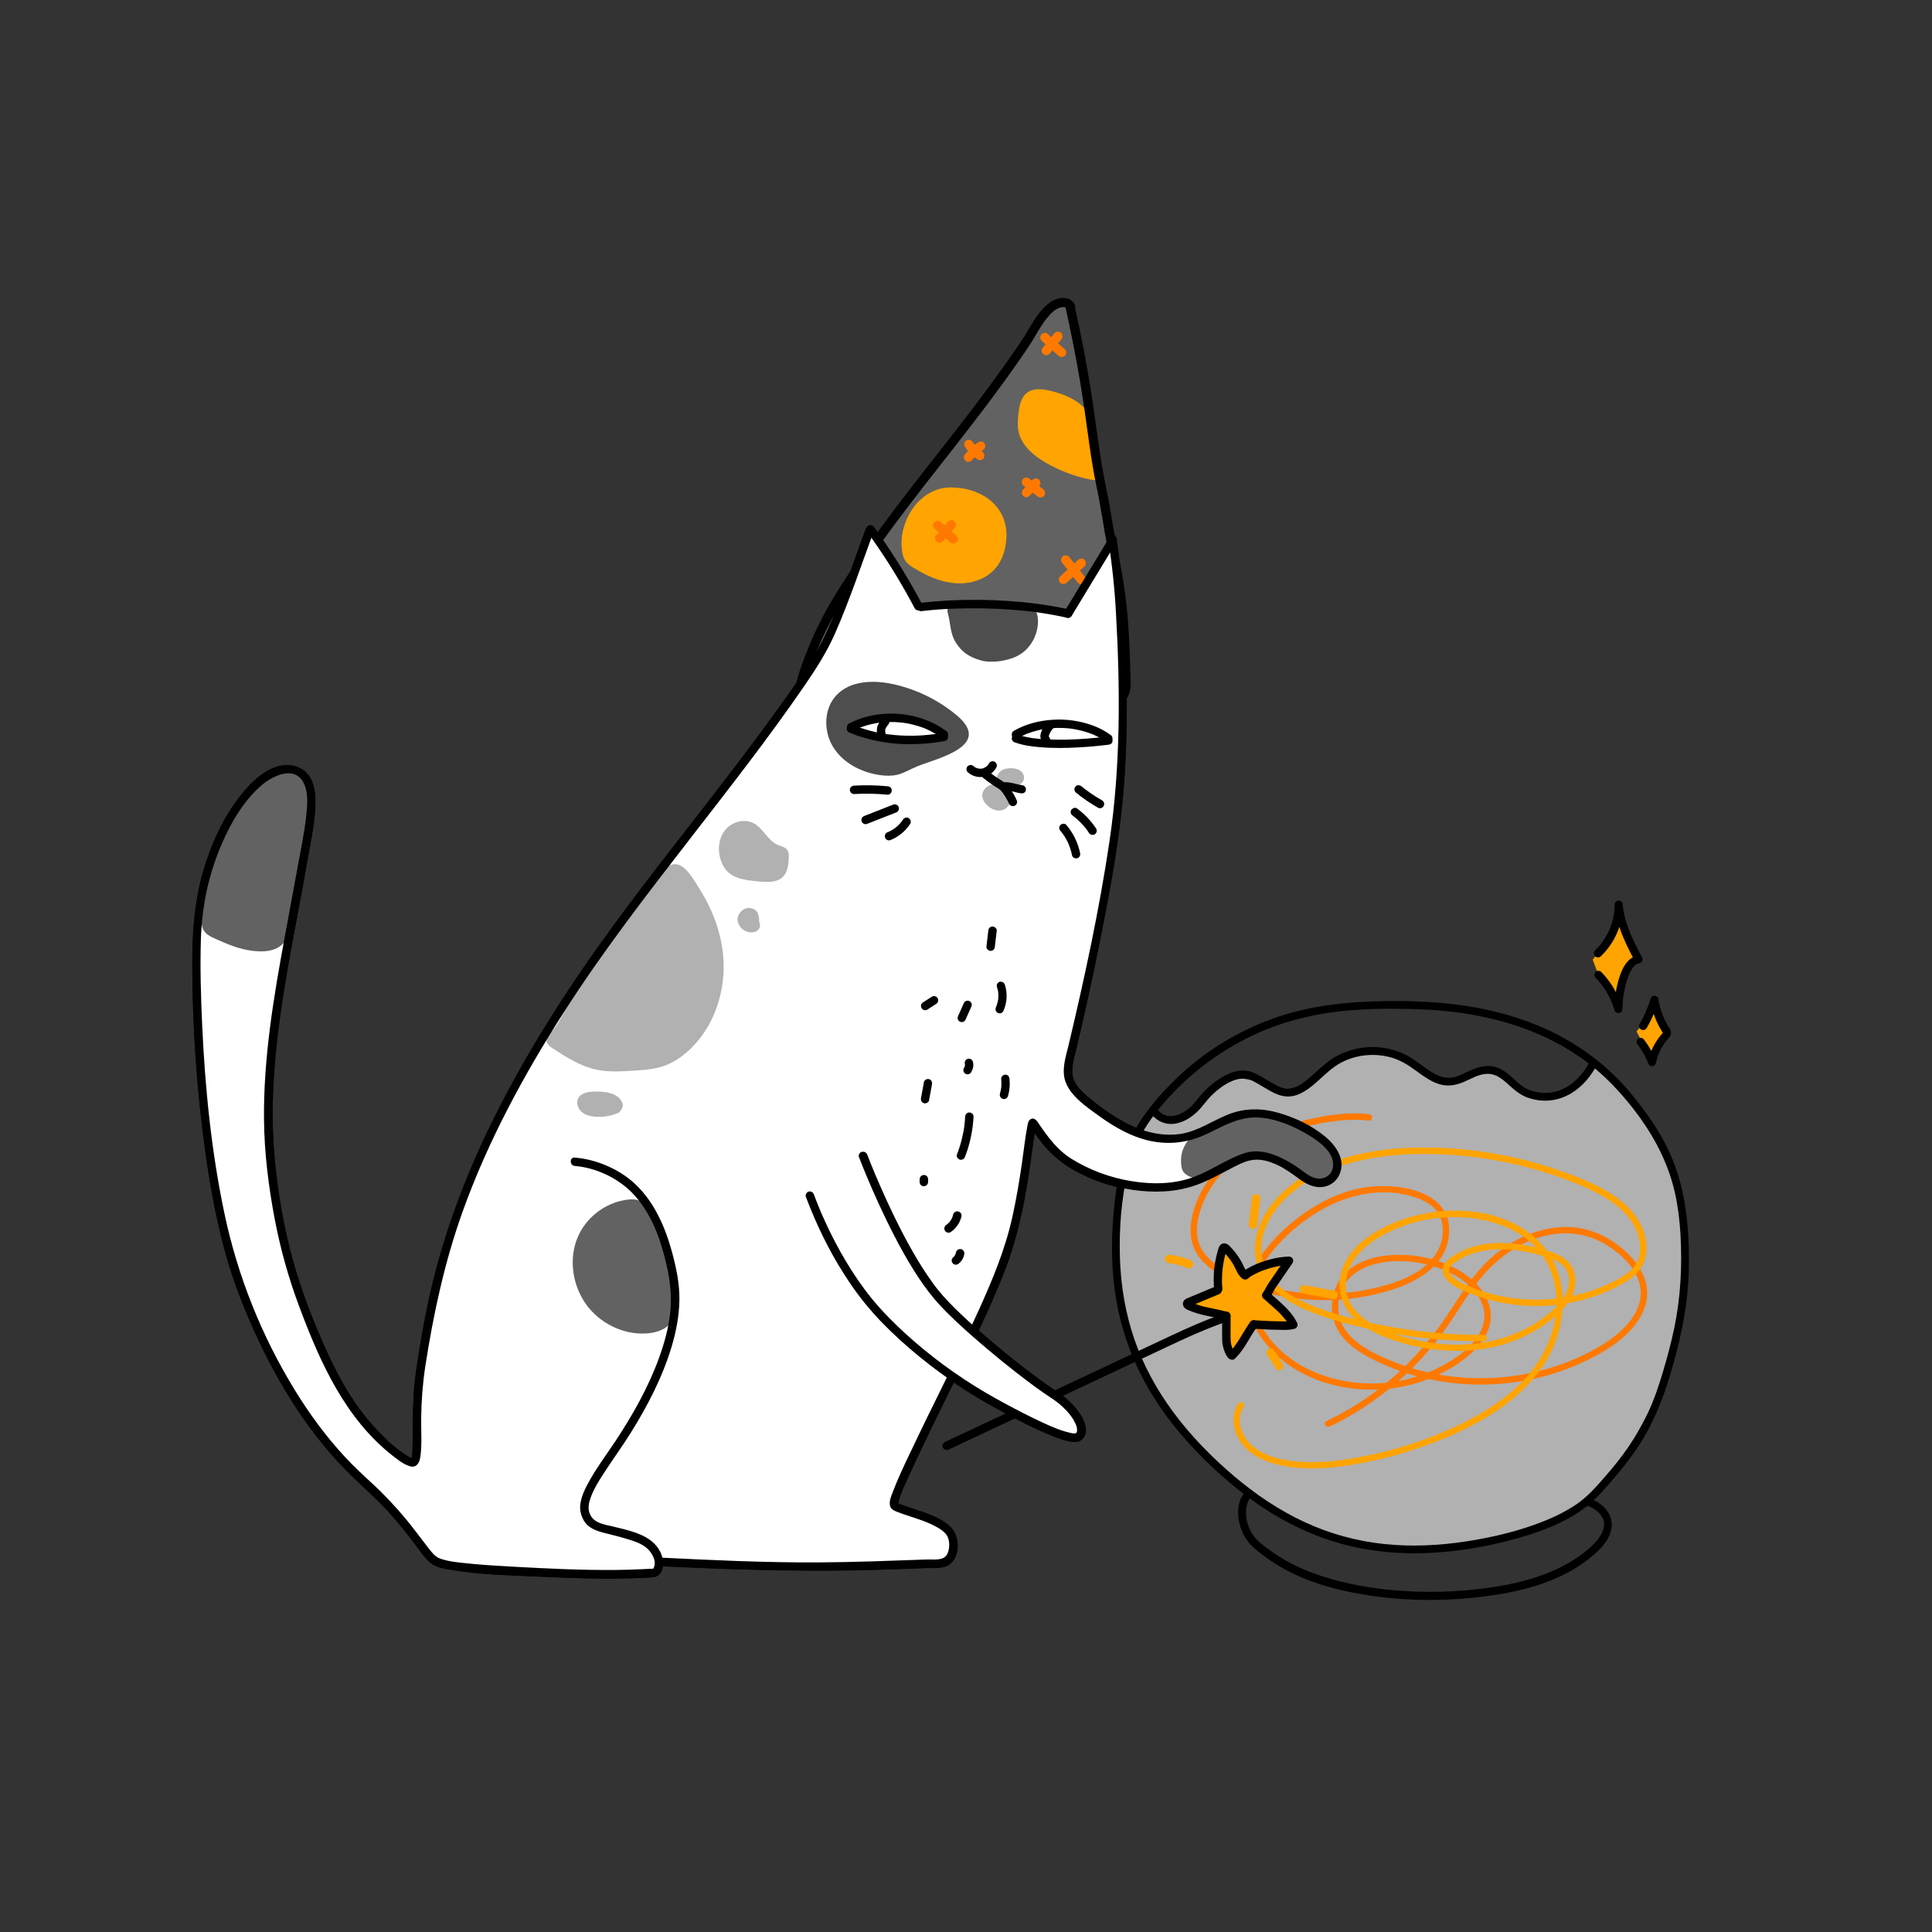 <?xml version="1.0" encoding="utf-8"?>
<!-- Generator: Adobe Illustrator 26.2.1, SVG Export Plug-In . SVG Version: 6.00 Build 0)  -->
<svg version="1.1" id="Layer_1" xmlns="http://www.w3.org/2000/svg" xmlns:xlink="http://www.w3.org/1999/xlink" x="0px" y="0px"
	 viewBox="0 0 3000 3000" style="enable-background:new 0 0 3000 3000;" xml:space="preserve">
<rect x="0" y="0" width="3000" height="3000" fill="#333333" stroke="none"/>
<style type="text/css">
	.st0{fill:#FFFFFF;}
	.st1{fill:#4E4E4E;}
	.st2{fill:#B1B1B1;}
	.st3{fill:#626262;}
	.st4{fill:#FFA400;}
	.st5{fill:#FF7900;}
</style>
<g transform="translate(2083.125 440.625) rotate(0.0 -892.5 817.5) translate(-0.0 136.566) scale(-0.962 0.961)">
	<g>
		<path class="st0" d="M198.1,1214.7c0,0,31.5,20.3,54.6,22.7c23.1,2.4,68.9,4.4,108.4-22.7s65-42,72.2-58.3s5-44.8-9-108.1
			s-39.7-186.4-48-236.4c-8.3-50-22-210.3-22-210.3L354,480.2l7-139.2l8.2-68.6l36.1,59.6l36.1,59.6c0,0,0.5-4.9,41.3-9.4
			c40.8-4.6,135.9-6.8,135.9-6.8l64.4,4.2l60.2-100l18.6-22.3c0,0,36.2,101.1,45.8,124.9c9.6,23.7,43.6,91.1,58.7,113
			c15.1,21.9,124,169.5,124,169.5L1158.2,883c0,0,112.5,159.2,146.9,220.7c34.3,61.5,79.5,139.3,106.8,216.4
			c27.3,77.1,59.5,196.4,67.4,247c8,50.6,9,171.1,14,183.4s18.8,9.6,36.3-5.7s76.4-76,99.9-127.7s61.7-137.9,74.8-198.8
			s34.8-174.6,27-262s-50.9-343.8-55.2-366.7s-29.6-124.2,4.3-140.9s92.6,28.9,115,75.4c22.4,46.5,56.1,136.6,52.9,241.3
			s-11.4,234.8-21.2,296.1c-9.8,61.3-16.6,140.6-51.7,222.6c-35.1,82-74.5,167.6-115.5,218.1s-99.6,103.6-127.3,136.5
			s-31.9,51.7-55.7,69.4s1,19.1-45.9,23s-197.1,11.6-211.3,11.9s-108.8-1.7-108.8-1.7l-10.2-18l-212.9,7.8c0,0-240.4,1.9-249.1-8.1
			s-24.8-42,9.6-59.2s70.4-32.9,70.4-32.9s-15.7-59.5-70.4-173.7s-73.3-137.8-94.5-197.3c-21.3-59.4-35.4-129.9-40.1-169
			c-4.7-39.1-17.2-76.7-17.2-76.7s-11.5,38.2-50.5,59.5s-62.1,37.6-104.4,41.1s-60.7,14.2-105-6.6s-74.7-45.7-100.1-40.8
			c-25.4,4.9-89.9,55.4-107.6,43.1s-31.5-39.6-9.3-58.5s43.2-39.6,80.1-46.5c36.9-6.9,68.1-4.9,83.3,2.1L198.1,1214.7z"/>
		<path class="st1" d="M621.5,555.2c29.8-24.8,65.2-42,103.1-50.2c31.3-6.7,68-5.5,90.2,17.6c21,21.8,21.7,58.4,5.8,84.1
			s-45.3,41.1-75.3,45.4c-9.2,1.3-18.7,1.7-27.8-0.4c-11.3-2.6-21.3-9-32-13.4C652.7,624.9,561.6,605.2,621.5,555.2z"/>
		<path class="st1" d="M521.7,458.8c9.1,5,19.4,7.6,29.6,9.2c8.4,1.3,21.5,1.5,29.6-0.8c22.1-6.1,32.6-14.9,41.8-29.3
			s8.2-30.1,12.6-46.6c0.8-3,1.5-6.5-0.2-9.2c-1.9-3.1-6.1-3.6-9.7-3.8c-31-2-62-3.2-93-3.5c-23.5-0.2-42.4,1.7-42.5,28.7
			C489.9,425.6,502.1,448.1,521.7,458.8z"/>
		<path class="st0" d="M766.2,562.3c8.7,3,17.4,7.2,23.4,14.2c-9.2,3.2-18.7,5.4-28.2,7.6c-13.8,3.2-27.6,6.4-41.7,8.3
			c-19.8,2.6-39.8,2.7-59.6,0.2c-28.5-3.6-9.9-15,6.3-23.1C697,554.1,733.8,551,766.2,562.3z"/>
		<path class="st2" d="M543,667c5.1,2.4,11.6-1.5,13-6.9c1.4-5.4-1.5-11.3-6-14.6c-4.5-3.3-10.3-4.5-15.9-4.5
			c-5.1,0-10.3,0.8-14.6,3.5c-4.3,2.7-7.4,7.6-7,12.6c0.5,6.2,6.2,11.1,12.3,12.6s12.5,0.5,18.6-0.6"/>
		<path class="st2" d="M540.1,681.4c-2.3,1.2-4,3.2-4.9,5.6c-3.7,9.1,3.8,20.1,13.4,22.1s19.7-3.2,25.9-10.8
			c2.7-3.1,4.5-6.9,5.3-10.9c1.6-10.7-9-20.8-19.8-20.2c-10.8,0.5-19.9,10-21.8,20.6"/>
		<path class="st2" d="M998.2,943.5c-5.3,57.7,15.1,118.9,59,156.7c10.5,9,22.2,16.7,35.2,21.4c16.3,6,33.9,7.1,51.3,8.2
			c19.7,1.2,39.7,2.5,59-1.7c25.6-5.4,48.2-19.8,70.1-34c4.9-3.2,10.4-7.3,10.5-13.2c0-4.8-3.6-8.7-6.7-12.2
			c-11.7-13.3-19.5-29.4-27.7-45.1c-36.5-70.3-81.6-135.7-134.3-194.8c-9.6-10.7-23.8-34.1-40.2-32.7c-16.4,1.3-30.3,27.7-38,39.8
			C1015.8,868.3,1001.7,905.1,998.2,943.5z"/>
		<path class="st2" d="M892.1,785.3c-0.1-4-0.1-8.2,2-11.5c3.3-5.3,10.3-6.4,16-8.9c16-7,23.1-26.5,38.5-34.8
			c15.5-8.4,36.5-2.2,47.1,11.9s11.6,34,5.2,50.4c-2.1,5.8-5.4,11-9.7,15.5c-11.2,11.3-28.2,13.7-44,15.5
			C913.8,827.2,893.1,825.6,892.1,785.3z"/>
		<path class="st2" d="M940.1,889.8c-2.6,3.7-1.6,9.3,1.7,12.5c3.3,3.2,8.1,4.4,12.7,4c10.7-0.8,20.4-10.3,20.4-21
			s-11-20.4-21.5-18.2S939.8,876.9,940.1,889.8"/>
		<path class="st2" d="M1166.9,1197.9c11.6,5,24.2,7.2,36.8,6.4c8.1-0.5,16.6-2.4,22.8-7.7s9.4-14.7,5.7-22
			c-4.7-9.3-17.2-10.8-27.6-11c-16.5-0.2-36.7,2.3-43.2,17.5c-1,2.3-1.6,5-0.7,7.4C1163.2,1195.2,1164.8,1195.7,1166.9,1197.9"/>
		<path class="st3" d="M259,1279.2c-0.3,4.1-0.6,8.4-2.5,12.1c-3.7,7.3-12.3,10.4-20,12.9c-7.2,2.3-15.1,4.6-22.1,1.8
			c-5.8-2.3-9.7-7.7-14.2-12c-13.5-12.9-33.2-16.4-51.6-19.4c-12-1.9-24.4-3.8-36.2-1.2c-33.5,7.4-49.1,39-83.3,37.2
			c-5.1-0.3-6.9-0.2-10-4.2c-2.4-3.2-10.4-2-10.8-6c-1.1-11-3.8-19.5-3.4-30.5c0.2-5.7,3.3-6.7,6-11.7c3.9-7.1,9.1-16.1,16.4-19.7
			l51.7-25.1c19.6-9.5,38.6-20.2,60.3-17.9C185.7,1200.4,263,1224,259,1279.2z"/>
		<path class="st3" d="M1231.6,1396c17.1,37.2,9.9,83.6-15.6,115.7c-23.8,29.8-63.3,47.2-101.1,41.9c-15-2.1-31.4-9.4-35.6-24
			c-1.3-4.6-1.3-9.4-1.1-14.2c0.7-24.1,3-48.1,7.1-71.8c4.1-24,10.1-48.1,21.8-69.5c15.7-28.7,20.2-42.5,56.4-33.9
			C1193,1347.3,1219,1368.5,1231.6,1396z"/>
		<path class="st3" d="M1758.2,936.1c21.3-2.5,41.3-11.2,60.8-20c5.7-2.6,11.6-5.4,15.6-10.2c7.9-9.5,6.1-23.4,3.7-35.5
			c-11.6-60.6-25.9-122.8-62.4-172.6c-16.3-22.1-37.3-41.6-63-51.4c-13.2-5-29.9-6.6-40,3.3c-5.7,5.6-7.9,13.7-9.3,21.5
			c-5.6,32.2,0.5,65.2,6.6,97.3c7.8,41.1,15.4,82.2,23.4,123.2C1700.6,927.7,1719.2,940.7,1758.2,936.1z"/>
		<path d="M363.6,268.8c-10.6,64.8-14,130.3-15.9,195.9c-1.8,61.5-1.5,123.2,2.2,184.7c4.6,76,16.9,150.7,31.2,225.4
			c11.5,60,24,119.7,37.6,179.2c3,13.3,6.1,26.6,9.2,39.8c4.3,17.9,11.9,38.9,1.6,56.1c-6.4,10.7-16.5,19.1-26.1,26.9
			c-13.8,11.3-28.4,21.7-43.7,30.9c-29.4,17.5-62.9,28.9-97.5,24.6c-29.1-3.7-52.9-21.3-79.6-31.9c-26.8-10.6-54.5-10.3-81.9-2.2
			c-26.7,7.8-52.9,20.5-74.5,38.2c-17.8,14.7-33.7,38-22.8,61.7c4.6,10.2,14,17.5,25.1,19.4c15.2,2.6,28.5-4.4,40.3-13.2
			c20.8-15.5,50.6-35.6,78.2-29.6c12.3,2.7,23.8,9.3,34.9,15.1c14.1,7.4,28.1,14.9,42.8,21.1c32.1,13.6,65.4,16.5,100,13.1
			c33.4-3.4,66-12.8,96.1-27.8c27.5-13.5,49.3-31.6,67.5-56.2c3.1-4.2,6.1-8.5,9-12.9c1.2-1.8,4.7-6.4,4.8-7.2
			c0.4-3.1-8-3.9-9.2-1.7c-0.3,0.6-0.1-1.8-0.2-0.5c0.1,0.7,0.3,1.4,0.6,2.1c0.6,2.9,1.1,5.7,1.6,8.6c3.6,21.8,6.1,43.7,9.4,65.5
			c8.5,56.2,20.2,111.3,41.3,164.2c20.7,51.7,44.7,102.1,68.9,152.2c20.4,42.2,41.5,84,61.6,126.4c8.1,17.1,16.3,34.2,24.1,51.5
			c5.3,11.8,11.2,23.9,14.4,36.5c0.3,1.1,0.3,2.8,0.8,3.8c1.1,2.1-1,1.5,1-0.1c1.4-1.1-0.7,0.5-1.3,0.7c-1.3,0.4-2.6,1.1-3.8,1.6
			c-8.1,3.1-16.5,5.5-24.7,8.3c-19.1,6.5-40.8,13.5-55.5,27.9c-14.3,14-16,43.3-1.4,57.9c10.2,10.1,25.4,8,38.5,8.4
			c25.4,0.9,50.9,1.9,76.3,2.7c109.7,3.4,219,0.5,328.6-4.5c9.1-0.4,18.2-0.8,27.3-1.3c8.7-0.4,8.7-14,0-13.5
			c-85.5,4.2-171.2,8.3-256.8,7.8c-58-0.3-116.1-2.7-174.1-4.7c-11.4-0.4-28.4,2.9-33.8-10c-3.8-8.9-3.9-23,2.6-30.9
			c6-7.3,15.3-12,23.7-16c17.3-8.2,36-12.6,53.8-19.6c5.2-2,11.1-4.1,12.7-10c2.2-7.7-2.5-17.8-5.2-24.8
			c-12-31.2-27.4-61.2-41.7-91.5c-8.2-17.3-16.7-34.5-25.2-51.7c-24.4-49.6-48.8-99.2-71.5-149.5c-21.8-48.2-41.9-96.6-53.5-148.4
			c-6.5-29.1-11.4-58.5-15.7-88c-2.9-19.7-4.9-39.6-8.6-59.1c-0.8-4.1-1.4-9.6-5.3-11.9c-6.6-3.9-10.8,3.6-13.9,8.1
			c-14.4,21.4-30.2,42.3-52.5,56.1c-29.4,18.1-62,30.2-96.1,35.8c-34,5.6-69.8,5.3-102.2-7.1c-27.6-10.5-52.1-28.5-80.1-37.9
			c-23.2-7.8-47.6,0.5-68.2,11.7c-7.5,4.1-14.8,8.7-21.7,13.7c-7.7,5.5-14.9,12-24.3,14.5c-12.3,3.4-25.2-1.9-28.5-14.9
			c-6.3-25.3,22.4-44.9,40.7-55.8c23.4-13.9,51.2-25.5,78.6-27.1c30.4-1.8,55,12.6,81.3,25.4c27.8,13.5,56.6,18.8,87.3,13.6
			c33.2-5.6,63.2-22.7,90.1-42.3c19.4-14.1,44.5-30.8,53.1-54.6c6.9-19.2-0.6-40.8-5.1-59.6c-25.7-108.2-49.3-217.5-65.7-327.5
			c-18.3-121.9-17.6-247.1-10.7-369.9c2.1-39.6,6.3-79.1,12.5-118.2C378,263.9,365,260.2,363.6,268.8L363.6,268.8z"/>
		<path d="M363.4,275.7l28.2,46.5l28.1,46.3l15.9,26.3c1.8,3,6.2,4.4,9.3,2.4c3.2-1.9,4.3-6,2.4-9.3l-28.2-46.5L391,295.1
			l-15.9-26.3c-1.8-3-6.2-4.4-9.3-2.4C362.6,268.4,361.6,272.5,363.4,275.7L363.4,275.7z"/>
		<path d="M443.3,397.9c14.5-3.3,29.1-6,43.8-8.1c0.9-0.1,1.8-0.3,2.7-0.4l1.4-0.2l0.6-0.1c0.9-0.1-1.6,0.2-0.4,0
			c1.9-0.3,3.9-0.5,5.8-0.7c3.9-0.5,7.8-0.9,11.7-1.4c7.9-0.8,15.7-1.6,23.6-2.1c16.1-1.2,32.2-1.9,48.4-2.2
			c15.8-0.2,31.7,0,47.5,0.6c15,0.6,30,1.7,45,3.4c1.8,0.2,3.6,0.4,5.3,0.6c1.8,0,3.5-0.7,4.8-2c2.6-2.6,2.6-6.9,0-9.6c0,0,0,0,0,0
			c-1.3-1.2-3-1.9-4.8-2c-14.8-1.7-29.6-2.9-44.5-3.7c-15.9-0.8-31.8-1.1-47.7-1c-16.2,0.1-32.3,0.8-48.4,1.8
			c-15.9,1.1-31.8,2.6-47.6,4.7c-15.3,2.1-30.6,4.6-45.8,7.9c-1.7,0.4-3.5,0.8-5.2,1.2c-3.6,1-5.7,4.7-4.7,8.3
			C436,396.8,439.7,398.8,443.3,397.9L443.3,397.9z"/>
		<path d="M688.9,382.8c8.9-16.9,18.3-33.6,28.1-50c9.8-16.3,20.1-32.4,30.8-48.1c6-8.9,12.2-17.7,18.5-26.3
			c0.9-1.6,1.2-3.5,0.7-5.2c-0.5-1.7-1.6-3.1-3.1-4c-3.5-1.9-7-0.6-9.3,2.4c-11.2,15.5-22,31.2-32.4,47.3
			c-10.3,16-20.2,32.3-29.6,48.9c-5.3,9.3-10.5,18.7-15.5,28.2c-1.7,3.1-0.9,7.5,2.4,9.3C682.7,386.8,687.1,386.1,688.9,382.8z"/>
		<path d="M755.3,258.9c20.1,54.7,38.5,110.3,61.9,163.7c13.3,30.4,30.9,57.8,49.6,85.1c58,84.5,121.3,165.4,184,246.4
			c71.2,92,142.2,183.8,204.9,282c64.4,100.9,122.1,207.6,162.6,320.5c29.2,81.4,47.3,165.2,60.5,250.5c4.2,27.8,6.4,55.9,6.7,84.1
			c0.3,20.7-1.6,42.2,1.4,62.8c1.4,9.7,6.3,18.1,17.2,14.8c10.2-3.1,19.5-10.7,27.7-17.1c76.2-59.8,116.9-150.8,150-239.3
			c17.5-46.5,30.9-94.4,40.2-143.2c9.9-52.4,16.6-106.3,17.2-159.6c1.1-99.7-15.6-199.4-33.7-297.1c-7.1-38.2-14.1-76.5-21.1-114.7
			c-4.6-25.5-10.1-51-13-76.8c-2-17.9-4.6-40.1,4.1-56.7c14.7-28,49.5-11.1,66.8,3.6c29.7,25.3,50.3,61,65.5,96.4
			c20.7,48.2,31.7,100.8,33.3,153.1c1.4,46.3,0,92.9-2.1,139.1c-4.7,102-14.9,204.4-36,304.4c-21.3,100.7-59.7,197.1-113.5,284.9
			c-23.6,38.5-50.4,75.1-81.2,108.3c-13.4,14.5-27.8,27.9-42.3,41.3c-20.4,18.7-39.4,38.9-57,60.3c-11.8,14.3-22.7,29.3-34.1,44
			c-5.7,7.3-11.2,15.2-19.7,18.3c-14.3,5.2-30.5,6.4-45.5,8c-24.7,2.5-49.5,4-74.3,5.3c-54.7,3-109.4,5.7-164.2,5.2
			c-14.5-0.2-29.1-0.6-43.6-1.3c-4-0.2-8-0.4-12-0.6c-1.3-0.1-2.5,0-3.8-0.1c-1.2-0.1-0.2,0.8-1-0.4c-6.5-10.5,1.8-25.3,10.1-32.6
			c9.8-8.5,22.9-12.2,35.1-15.9c11.4-3.5,23.1-6.1,34.6-9.1c13.5-3.6,26.3-8.2,33.1-21.2c4-7.6,6-15.6,5-24.2
			c-1.6-14.6-8.9-28.3-16-40.8c-12-21.2-26.6-40.7-40.1-61c-28.1-42.4-53.5-87.3-70.9-135.1c-8.6-23.7-15.5-48.5-18.2-73.7
			c-2.8-26.1,0.1-51.1,5.9-76.6c9.5-41.9,25-85.4,55.6-116.8c23.7-24.3,58.8-40.6,92.6-43.4c8.6-0.7,8.7-14.3,0-13.5
			c-35.4,2.9-72.1,18.7-98,43.2c-30.9,29.2-48.4,70.2-59.3,110.6c-6.7,25-12.1,50.8-11.6,76.8c0.4,25.2,5.3,50.3,12.4,74.4
			c14.8,49.6,39,96.3,66.3,140c13.2,21.2,28,41.4,41.6,62.4c9.7,15,20.4,31.2,25,48.7c2.1,8.1,1.6,15.2-1.7,21.6
			c-7,13.7-24,15.3-37.6,18.7c-22.4,5.6-49.5,10.8-66.2,28.1c-10,10.3-16.3,25.8-12.2,40.2c2.9,9.9,9.4,13.1,18.9,13.5
			c10.3,0.4,20.7,1,31,1.3c49.3,1.5,98.6-0.3,147.8-2.6c48.4-2.3,97.8-3.1,145.6-11.4c10.8-1.9,22.8-3.9,31.4-11.3
			c9.8-8.4,17.2-20.1,25-30.3c13.4-17.8,27.3-35.2,42.4-51.8c17.8-19.5,37.5-36.9,56.5-55.2c69.1-66.5,120.6-149.6,160-236.6
			c20.8-45.9,38.3-92.8,50.8-141.7c12.6-49.3,21.5-99.6,28.5-150c13.7-99.9,20.6-200.6,20.8-301.5c0.1-51.8-3.6-102.7-18.4-152.6
			c-12.6-42.5-31.6-84.1-59.1-119.1c-17.3-22-41.8-46.9-71.3-49.6c-14.2-1.3-29.3,4-38.2,15.3c-11,14-12.2,33.5-11.6,50.5
			c0.8,24.3,5.5,48.4,9.9,72.2c4.1,22.1,7.9,44.3,11.9,66.4c7.5,41.2,15.7,82.2,22.8,123.5c17.7,102.9,31,207.3,20.7,311.7
			c-5.3,53.7-14.3,107.1-28.7,159.1c-13.7,49.5-32.2,97.5-53.2,144.3c-21.5,48-46.7,92.7-82.9,131.2c-12.1,12.9-25.1,25.3-39.5,35.6
			c-4.4,3.3-9.1,6.3-14,8.8c-1.6,0.8-2,0.5-3.6,1.5c-1.5,0.8-0.6-0.4-0.4,0.2c-0.4-1.1,1.5,1.1,1.9,0.8c0,0-0.7-3.1-1-4.8
			c-0.5-3.8-0.8-7.5-0.8-11.3c-0.4-11.1-0.2-22.2-0.3-33.3c-0.1-30.1-1-60.2-5.1-90c-5-36.1-11.2-72.2-18.6-107.8
			c-22.4-107.8-60.8-210.7-110.1-309c-53.8-107.2-118.9-208.2-189.5-304.9c-67.8-92.8-140.2-182.1-209.3-273.9
			c-29.1-38.7-58-77.6-85.6-117.5c-19-27.5-37.2-55.1-50.8-85.8c-23.6-53.2-41.7-108.6-61.7-163.1
			C765.4,247.2,752.3,250.7,755.3,258.9L755.3,258.9z"/>
		<path d="M645.2,592.4c8-6,16.7-11,26-15c1.2-0.5-1.3,0.5-0.4,0.2c0.3-0.1,0.6-0.2,0.8-0.4c0.6-0.2,1.1-0.5,1.7-0.7
			c1.3-0.5,2.5-1,3.8-1.4c2.3-0.8,4.7-1.6,7-2.3c5-1.5,10.1-2.8,15.2-3.8c2.5-0.5,4.9-0.9,7.4-1.2c0.4-0.1,0.7-0.1,1.1-0.2
			c-2,0.3-1.1,0.1-0.7,0.1c0.6-0.1,1.2-0.2,1.9-0.2c1.4-0.2,2.7-0.3,4.1-0.4c5.1-0.5,10.3-0.7,15.4-0.6c5.2,0,10.5,0.4,15.7,0.9
			c0.6,0.1,1.1,0.1,1.7,0.2l0.9,0.1c1.3,0.2-1.4-0.2-0.5-0.1c1.3,0.2,2.6,0.4,3.9,0.6c2.6,0.4,5.1,0.9,7.6,1.5
			c5.5,1.2,10.9,2.8,16.1,4.7c1.4,0.5,2.7,1,4.1,1.5l0.7,0.3c0.2,0.1,1.7,0.7,0.5,0.2c-1.1-0.5,0,0,0.2,0.1c0.3,0.1,0.7,0.3,1,0.4
			c2.6,1.2,5.2,2.4,7.7,3.8c3.1,1.7,7.5,0.9,9.3-2.4c1.7-3.1,0.9-7.5-2.4-9.3c-19.1-10.2-40.7-15.2-62.2-16
			c-21.5-0.8-42.9,2.8-63,10.5c-11.2,4.3-21.7,10.1-31.3,17.2c-1.5,0.9-2.6,2.4-3.1,4c-0.5,1.8-0.2,3.6,0.7,5.2
			C637.7,592.7,642.2,594.6,645.2,592.4L645.2,592.4z"/>
		<path d="M640,597c20.5,3.8,41.3,5.5,62.1,5.2c20.3-0.4,40.4-3.1,60.1-8.1c10.7-2.7,21.3-6.2,31.5-10.4c1.7-0.5,3.1-1.6,4-3.1
			c1.9-3.2,0.8-7.4-2.4-9.3c0,0,0,0,0,0c-1.5-0.8-3.6-1.4-5.2-0.7c-18,7.4-36.9,12.6-56.2,15.4c-1.2,0.2-2.4,0.3-3.6,0.5
			c0.2,0,1.7-0.2,0.4-0.1l-0.9,0.1c-0.6,0.1-1.2,0.2-1.8,0.2c-2.5,0.3-5,0.6-7.5,0.8c-4.9,0.4-9.9,0.8-14.8,0.9
			c-9.8,0.3-19.7,0.2-29.5-0.5c-5.7-0.4-11.3-0.9-17-1.6c-0.7-0.1-1.4-0.2-2.1-0.3c0.2,0,1.6,0.2,0.4,0.1c-0.4-0.1-0.8-0.1-1.2-0.2
			c-1.4-0.2-2.8-0.4-4.2-0.6c-2.9-0.4-5.7-0.9-8.6-1.5c-1.8-0.4-3.6-0.2-5.2,0.7c-1.5,0.9-2.6,2.4-3.1,4
			C634.5,592,636.3,596.3,640,597L640,597z"/>
		<path d="M379.8,598.7c3.6-2.7,7.4-5.1,11.3-7.3c2-1.1,4.1-2.2,6.2-3.2c1-0.5,2.1-0.9,3.1-1.4c0.5-0.2,2.5-1,0.3-0.1
			c0.6-0.3,1.3-0.5,1.9-0.8c9.2-3.6,18.8-6.3,28.5-7.9c1.2-0.2,2.4-0.4,3.6-0.6c0.6-0.1,1.2-0.2,1.8-0.3c-2.5,0.3,0.2,0,0.8-0.1
			c2.6-0.3,5.2-0.6,7.8-0.7c5.3-0.4,10.5-0.5,15.8-0.3c5.2,0.1,10.3,0.6,15.5,1.2c1.4,0.2-1.7-0.2-0.3,0l0.8,0.1
			c0.6,0.1,1.3,0.2,1.9,0.3c1.4,0.2,2.7,0.5,4.1,0.7c2.6,0.5,5.2,1,7.8,1.7c5.7,1.4,11.4,3.2,16.9,5.3c0.7,0.3,1.4,0.6,2.1,0.8
			c0.2,0.1,0.5,0.2,0.7,0.3c-2-0.8-0.5-0.2-0.1,0c1.3,0.6,2.6,1.2,3.9,1.8c2.7,1.3,5.3,2.7,7.9,4.2c3.1,1.8,7.6,0.8,9.3-2.4
			c1.8-3.2,0.7-7.3-2.4-9.3c-19.4-11.2-41.5-16.8-63.8-18c-21.3-1.3-42.7,1.8-62.9,9c-10.5,3.7-20.3,8.9-29.3,15.4
			c-1.5,0.9-2.6,2.4-3.1,4c-0.5,1.8-0.2,3.6,0.7,5.2C372.4,599.1,376.8,601,379.8,598.7L379.8,598.7z"/>
		<path d="M376.4,603.2c21,2.6,42.1,4.3,63.2,5c20.7,0.6,41.4,0.2,61.9-2.7c8.8-1.1,17.5-3.1,25.8-6.1c1.7-0.5,3.1-1.6,4-3.1
			c0.9-1.6,1.2-3.5,0.7-5.2c-1-3.2-4.8-6.1-8.3-4.7c-7.3,2.7-14.9,4.5-22.6,5.7c-1,0.2-2.1,0.3-3.1,0.5c-0.6,0.1-2.7,0.3-0.2,0
			c-0.6,0.1-1.1,0.1-1.7,0.2c-2.3,0.3-4.6,0.5-7,0.8c-4.8,0.5-9.7,0.8-14.5,1c-21.2,0.9-42.4,0.4-63.6-1.3
			c-11.6-0.9-23.1-2-34.7-3.5c-1.8,0-3.5,0.7-4.8,2c-2.6,2.6-2.6,6.9,0,9.6C373,602.4,374.6,603,376.4,603.2L376.4,603.2z"/>
		<path d="M465.4,576.8c0.2,0.1,0.3,0.2,0.5,0.3c1.1,0.6-1-0.9-0.6-0.5c0.4,0.3,0.7,0.6,1.1,1c0.4,0.4,0.8,0.9,1.2,1.4
			c0,0-1.2-1.6-0.3-0.4c0.2,0.3,0.4,0.5,0.5,0.8c0.7,1.1,1.4,2.2,2,3.3c0.3,0.6,0.6,1.2,0.9,1.7c0.1,0.3,0.3,0.6,0.4,0.9
			c0.1,0.2,0.7,1.6,0.2,0.3c-0.5-1.2,0-0.1,0.1,0.2s0.2,0.5,0.3,0.8c0.2,0.5,0.4,1.1,0.5,1.6c0.1,0.4,0.2,0.9,0.3,1.3
			c0.7,2.8,3.6,4.6,6.4,3.9c2.8-0.7,4.6-3.6,3.9-6.4c-0.7-2.8-3.6-4.6-6.4-3.9c-2.5,0.6-4.2,3-4,5.6c0,0.4,0,0.8,0,1.2
			c0,1.2,0.4-1.6,0.1-0.6c-0.2,0.7-0.5,1,0.3-0.6c-0.2,0.5-0.5,0.9-0.7,1.4c-1,1.7-1.8,3.5-2.3,5.4c-1,3.4,1.2,7.5,4.7,8.3
			c3.6,0.9,7.3-1.2,8.3-4.7c0.1-0.5,0.3-1.1,0.5-1.5l-0.4,1c0.1-0.2,0.2-0.4,0.3-0.6c0.3-0.6,0.6-1.1,1-1.7c1.1-2,1.7-4.1,1.8-6.4
			c0.2-3.3-0.9-6.5-2.2-9.5c-1.2-2.9-2.7-5.7-4.4-8.3c-1.8-2.6-4-5.5-6.9-7c-3.2-1.6-7.5-1-9.3,2.4
			C461.4,570.6,462,575.1,465.4,576.8L465.4,576.8z"/>
		<path d="M731.7,570.6c0.5,0.6,0.9,1.1,1.4,1.7c0.8,1-1-1.3-0.2-0.3c0.2,0.3,0.4,0.5,0.6,0.8c0.7,0.9,1.3,1.8,1.8,2.8
			c0.2,0.4,0.4,0.9,0.7,1.3c0.5,1-0.7-1.7-0.3-0.7c0.1,0.2,0.2,0.5,0.3,0.7c0.3,0.9,0.5,1.9,0.7,2.8l-0.2-1.8
			c0.2,1.8,0.1,3.6-0.1,5.4l0.2-1.8c-0.2,1.8-0.6,3.6-1,5.4c-0.8,3.4,1.1,7.5,4.7,8.3c3.5,0.8,7.5-1,8.3-4.7
			c1.2-5.2,2.1-10.6,0.9-15.9c-1.3-5.2-4.7-9.6-8.1-13.6c-1.3-1.3-3-2-4.8-2c-1.8,0-3.5,0.7-4.8,2
			C729,563.9,729.3,567.7,731.7,570.6L731.7,570.6z"/>
		<path d="M557.3,640c4.2,7.6,11.5,13,20,14.8c9.4,1.8,19.1-1,26.2-7.4c2.6-2.7,2.6-6.9,0-9.6c-2.7-2.6-6.9-2.6-9.6,0
			c-0.3,0.3-0.7,0.6-1,0.9c-0.4,0.3-0.2,0.2,0.6-0.5c-0.2,0.2-0.4,0.3-0.6,0.5c-0.6,0.4-1.3,0.9-2,1.2c-0.3,0.2-0.7,0.4-1,0.5
			c-0.2,0.1-0.5,0.2-0.7,0.3l0.9-0.4c-0.8,0.2-1.6,0.5-2.4,0.8c-0.8,0.2-1.7,0.4-2.5,0.6c-1.4,0.3,1.7-0.1,0.2,0
			c-0.4,0-0.8,0.1-1.2,0.1c-0.8,0-1.7,0-2.5,0c-0.2,0-0.4,0-0.6,0c-0.7-0.1-0.5,0,0.6,0.1c-0.4-0.1-0.8-0.1-1.1-0.2
			c-0.7-0.2-1.4-0.3-2.2-0.6c-0.4-0.1-0.7-0.2-1.1-0.4c-0.2-0.1-0.5-0.2-0.7-0.3c1,0.4,1.2,0.5,0.8,0.3c-1.4-0.7-2.7-1.5-4-2.3
			c-1.1-0.7,1.1,1,0.2,0.2c-0.3-0.3-0.7-0.6-1-0.9c-0.6-0.5-1.2-1.1-1.7-1.7c-0.2-0.3-0.5-0.6-0.7-0.9c1.3,1.4,0.5,0.6,0.2,0.2
			c-0.5-0.7-0.9-1.5-1.4-2.2c-1.9-3.2-6-4.3-9.3-2.4C556.6,632.7,555.5,636.8,557.3,640L557.3,640z"/>
		<path d="M569.4,646.5c-0.7,0.5-1.3,1.1-2,1.6c-0.3,0.3-1.5,1.1,0.2-0.1c-0.3,0.2-0.6,0.5-0.9,0.7c-1.4,1-2.8,2.1-4.2,3.1
			c-3,2.2-6.1,4.3-9.2,6.3c-5.9,3.9-11.9,7.6-18.1,10.9c-3.2,1.9-4.3,6-2.4,9.3c1.9,3.2,6,4.2,9.3,2.4c13.1-7,25.5-15.2,37-24.6
			c1.3-1.3,2-3,2-4.8c0-1.8-0.7-3.5-2-4.8c-1.3-1.3-3-2-4.8-2C572.5,644.6,570.8,645.3,569.4,646.5L569.4,646.5z"/>
		<path d="M517.9,681.5c5-0.7,9.9-2.1,14.9-3.3c1.3-0.3,2.5-0.6,3.8-0.8c0.7-0.1,1.3-0.2,2-0.3c0.3,0,1.5-0.2,0.3,0
			c-1.2,0.2,0.1,0,0.3,0c1.2-0.1,2.5-0.2,3.7-0.2c0.5,0,1.1,0,1.6,0.1c0.3,0,0.6,0.1,0.9,0.1c1.2,0.1-1.7-0.3-0.4,0l-3-11.3
			c-3.8,4-7.2,8.5-10.2,13.2c-3.1,4.7-5.7,9.6-7.8,14.8c-0.5,1.8-0.2,3.6,0.7,5.2c1.9,3.2,6,4.3,9.3,2.4c1.5-1,2.6-2.4,3.1-4
			c0.2-0.5,0.7-1.5-0.2,0.6c0.1-0.2,0.2-0.5,0.3-0.7c0.2-0.5,0.4-1,0.7-1.4c0.5-1.1,1.1-2.2,1.6-3.2c1.3-2.3,2.6-4.6,4-6.8
			c1.4-2.2,2.8-4.3,4.4-6.3c0.7-1-0.3,0.1-0.3,0.4c0-0.2,0.5-0.7,0.6-0.8c0.3-0.4,0.7-0.9,1.1-1.3c0.7-0.8,1.5-1.7,2.2-2.5
			c1.7-1.7,2.4-4.2,1.7-6.6c-0.6-2.1-2.5-4.3-4.7-4.7c-11.7-2-22.6,3-34.1,4.6c-1.7,0.5-3.2,1.6-4,3.1c-1.9,3.2-0.8,7.4,2.4,9.3
			c0,0,0,0,0,0C514.2,681.6,516.1,681.9,517.9,681.5L517.9,681.5z"/>
		<g>
			<path class="st0" d="M772,1267.5c0,0-57.9,153.4-120.5,227c-41.6,48.9-147.1,133-186.3,158.1s-54.8,59.5-40.7,68.9
				s90.1-29.7,145.6-61c61-34.4,130.3-87.2,179.9-142.4c56.3-62.6,92.3-144,108-186.3"/>
			<path d="M765.4,1265.7c-1.8,4.8-3.7,9.6-5.6,14.3c-2.2,5.5-4.4,10.9-6.7,16.3c-0.3,0.7-0.6,1.5-0.9,2.2c-0.2,0.4-0.3,0.8-0.5,1.1
				c-0.3,0.8-0.5,1.3-0.1,0.1c-0.7,1.7-1.5,3.5-2.2,5.2c-1.6,3.7-3.1,7.3-4.7,11c-7.5,17.1-15.3,34.1-23.5,50.9
				c-9.2,18.8-18.9,37.5-29.3,55.7c-10.1,17.9-21.2,35.2-33.2,51.8c-1.4,1.9-2.8,3.8-4.2,5.6c0.7-0.9,0,0-0.3,0.4
				c-0.3,0.4-0.7,0.9-1,1.3c-0.8,1-1.6,2-2.4,3c-2.6,3.2-5.3,6.4-8.1,9.5c-5.6,6.3-11.5,12.4-17.5,18.4
				c-14.4,14.4-29.5,28.1-44.8,41.4c-16.2,14.1-32.6,27.9-49.4,41.3c-4,3.2-8,6.4-12.1,9.6c-1.9,1.5-3.8,3-5.8,4.5
				c-0.9,0.7-1.8,1.4-2.7,2.1l-0.7,0.5c1-0.8,0.2-0.2,0,0c-0.5,0.4-1,0.8-1.6,1.2c-7,5.4-14.1,10.7-21.2,15.9
				c-5.9,4.3-11.9,8.6-18,12.7c-8.2,5.5-16.4,10.8-24,17.2c-8.7,7.2-16.3,15.5-22.6,24.9c-4.8,7.2-8.6,15.4-9.6,24.1
				c-0.8,7.3,1.7,14.4,7.7,18.8c4.8,3.5,11.3,3,16.9,2.1c7.3-1.1,14.5-3.5,21.4-6c9.9-3.6,19.5-7.8,29.1-12.1
				c21.8-10,43-21.1,64-32.5c21.9-11.9,43.4-24.4,64.2-38.2c22.8-15.1,44.9-31.4,66.1-48.8c21-17.1,41-35.4,59.9-54.8
				c18.3-19,35.1-39.5,50-61.3c13.8-20.3,26.4-41.3,37.7-63.1c9.7-18.6,18.5-37.6,26.4-57c3-7.2,5.8-14.4,8.5-21.6
				c1.2-3.3-1.4-7.6-4.7-8.3c-3.8-0.9-7,1.2-8.3,4.7c-2.8,7.4-5.6,14.8-8.7,22.1c-0.4,1-0.8,2-1.2,2.9c-0.1,0.2-0.2,0.5-0.3,0.7
				c0-0.1,0.5-1.1,0.2-0.4c-0.2,0.6-0.5,1.2-0.7,1.8c-0.9,2.2-1.8,4.3-2.8,6.4c-2,4.5-4,9-6.1,13.5c-9.5,20.6-20.1,40.8-31.7,60.3
				c-6.4,10.8-13.2,21.3-20.3,31.7c-7.3,10.5-14.4,20.2-22.3,29.8c-16.6,20.2-35.1,38.9-54.4,56.5c-39,35.5-81.6,66.9-127,93.8
				c-20.6,12.1-41.8,23.5-63.1,34.4c-10.4,5.3-20.8,10.5-31.4,15.3c-2.4,1.1-4.9,2.2-7.3,3.3c-1.1,0.5-2.3,1-3.4,1.5
				c-0.6,0.2-1.1,0.5-1.7,0.7l-0.8,0.4c0.6-0.3,0.5-0.2,0,0c-4.3,1.8-8.7,3.6-13.1,5.2c-6.9,2.5-14,4.5-21.2,6
				c-0.5,0.1,1.8-0.2,0.5-0.1c-0.3,0-0.6,0.1-1,0.1c-0.6,0.1-1.3,0.1-1.9,0.1c-0.5,0-1.1,0-1.6,0c-0.4,0-2.3-0.2-0.8,0
				c1.5,0.2-0.1-0.1-0.5-0.2c-0.2-0.1-0.4-0.1-0.6-0.2c-1-0.2,1.3,0.7,0.8,0.4c-0.3-0.2-0.7-0.4-1-0.6c-0.9-0.4,1.1,1.1,0.5,0.3
				c-0.2-0.2-0.5-0.5-0.7-0.7c-1.2-1.1,0.7,1.3-0.2-0.2c-0.1-0.2-0.3-0.5-0.4-0.7c-0.7-1.1,0.2-0.1,0.1,0.5c0.1-0.4-0.4-1.3-0.5-1.7
				c-0.1-0.3-0.1-0.6-0.2-0.9c-0.3-1.3,0,0.6,0,0.4c0-1.5,0-3,0.1-4.4c0-0.4-0.3,1.6,0,0.3c0.1-0.4,0.1-0.8,0.2-1.1
				c0.2-0.9,0.4-1.7,0.6-2.5c0.2-0.8,0.5-1.6,0.8-2.4c0.2-0.4,0.3-0.8,0.5-1.3c0.1-0.2,0.2-0.4,0.3-0.6c0.3-0.8-0.6,1.2-0.1,0.3
				c0.9-1.8,1.8-3.7,2.8-5.5c1.1-2,2.3-3.9,3.6-5.7c0.7-1,1.3-1.9,2-2.8c0.2-0.2,0.4-0.5,0.5-0.7c-0.1,0.1-0.6,0.8-0.1,0.2
				c0.4-0.6,0.9-1.1,1.3-1.7c3.6-4.3,7.5-8.4,11.7-12.2c4.3-4,9-7.6,13.8-11c5.8-4,11.8-7.7,17.5-11.8c14.3-10,28.2-20.6,42-31.3
				c16.4-12.8,32.5-25.9,48.4-39.3c16-13.5,31.7-27.3,47-41.6c12.7-11.9,25.3-24.2,36.6-37.5c12.7-14.9,23.9-31.1,34.3-47.7
				c11.1-17.7,21.2-36,30.8-54.5c9.1-17.6,17.8-35.5,26-53.5c6.8-15,13.4-30,19.7-45.2c3.6-8.7,7.1-17.3,10.5-26.1
				c0.4-1.1,0.9-2.3,1.3-3.4c1.3-3.3-1.4-7.6-4.7-8.3C769.9,1260.1,766.8,1262.1,765.4,1265.7L765.4,1265.7z"/>
		</g>
		<path d="M419.5,670.6c-1.4,1.1-2.7,2.2-4.1,3.3c-0.3,0.2-0.6,0.5-0.9,0.7c1.5-1,0.2-0.1-0.1,0.1c-0.7,0.5-1.3,1-2,1.5
			c-2.8,2.1-5.6,4.1-8.4,6c-5.7,3.9-11.5,7.5-17.5,10.9c-3.2,1.9-4.3,6-2.4,9.3c1.9,3.2,6,4.3,9.3,2.4c12.6-7.2,24.6-15.4,35.8-24.7
			c1.3-1.3,2-3,2-4.8c0-1.8-0.7-3.5-2-4.8c-1.3-1.3-3-2-4.8-2C422.5,668.7,420.8,669.4,419.5,670.6L419.5,670.6z"/>
		<path d="M427,706c-12.2,9-22.7,20-31,32.6c-1.9,3.2-0.8,7.4,2.4,9.3c3.2,1.8,7.3,0.7,9.3-2.4c0.9-1.4,1.9-2.9,2.9-4.3
			c0.5-0.7,1-1.4,1.5-2.1c0.1-0.2,0.3-0.3,0.4-0.5c0.3-0.4,0.2-0.2-0.4,0.5c0.2,0,0.7-0.9,0.8-1c2.1-2.6,4.3-5.2,6.6-7.6
			c2.3-2.5,4.7-4.8,7.3-7c1.3-1.1,2.6-2.3,3.9-3.4c0.6-0.5,1.2-1,1.9-1.5c0.4-0.3,0.2-0.2-0.5,0.4c0.2-0.1,0.3-0.3,0.5-0.4
			c0.4-0.3,0.8-0.6,1.2-0.9c1.5-0.9,2.6-2.4,3.1-4c0.5-1.8,0.2-3.6-0.7-5.2C434.5,705.7,430.1,703.8,427,706L427,706z"/>
		<path d="M444.2,732.7c-11.1,13.1-18.7,28.7-22.2,45.5c-0.7,3.5,1,7.5,4.7,8.3c3.4,0.8,7.6-1,8.3-4.7c0.8-3.9,1.8-7.7,3.1-11.5
			c0.6-1.7,1.2-3.5,1.9-5.2c0.1-0.3,0.2-0.5,0.3-0.8c0.3-0.7,0.2-0.5-0.2,0.4c0.2-0.4,0.4-0.8,0.5-1.2c0.4-0.9,0.8-1.8,1.2-2.7
			c1.7-3.4,3.5-6.8,5.6-10c1.1-1.7,2.2-3.3,3.4-4.9c0.3-0.3,0.5-0.7,0.8-1c0.2-0.2,0.3-0.5,0.5-0.7c-0.6,0.8-0.7,0.9-0.3,0.4
			c0.6-0.8,1.2-1.5,1.9-2.3c1.2-1.3,1.9-3,2-4.8c0-1.8-0.7-3.5-2-4.8C451.3,730.4,446.6,729.8,444.2,732.7L444.2,732.7z"/>
		<path d="M696.3,731c7.8,12,19.1,21.2,32.4,26.4c1.8,0.5,3.6,0.2,5.2-0.7c3.2-1.9,4.3-6,2.4-9.3c0,0,0,0,0,0c-1-1.5-2.4-2.6-4-3.1
			c-0.4-0.2-1.7-0.8,0.1,0.1c-0.4-0.2-0.7-0.3-1.1-0.5c-0.7-0.3-1.3-0.6-2-0.9c-1.4-0.7-2.7-1.4-4-2.2c-1.2-0.7-2.5-1.5-3.7-2.4
			c-0.7-0.5-1.3-0.9-1.9-1.4c-1-0.7,0.9,0.7,0.3,0.2c-0.3-0.3-0.6-0.5-0.9-0.7c-2.3-1.9-4.5-4-6.4-6.2c-1-1.1-1.8-2.3-2.8-3.3
			c1.3,1.5,0.4,0.5,0.1,0.1c-0.2-0.3-0.5-0.6-0.7-1c-0.5-0.6-0.9-1.3-1.3-2c-1.9-3-6.1-4.5-9.3-2.4
			C695.7,723.6,694.2,727.8,696.3,731L696.3,731z"/>
		<path d="M719.4,712.7l47.1,18.5c1.8,0.5,3.6,0.2,5.2-0.7c3.2-1.9,4.3-6,2.4-9.3c0,0,0,0,0,0c-1-1.5-2.4-2.6-4-3.1L723,699.7
			c-1.8-0.5-3.6-0.2-5.2,0.7c-3.2,1.9-4.3,6-2.4,9.3c0,0,0,0,0,0C716.3,711.1,717.7,712.2,719.4,712.7L719.4,712.7z"/>
		<path d="M732.7,683.8c18-1.7,36.1-2.1,54.1-1c3.7,0,6.7-3,6.8-6.8c-0.1-3.7-3.1-6.7-6.8-6.8c-18-1.1-36.1-0.7-54.1,1
			c-1.8,0.1-3.5,0.8-4.8,2c-1.3,1.3-2,3-2,4.8C726.1,680.4,729,684.2,732.7,683.8z"/>
		<path d="M556.6,903.6l3,25.8c0.1,1.8,0.8,3.5,2,4.8c1.3,1.3,3,2,4.8,2c3.3-0.1,7.2-3,6.8-6.8l-3-25.8c-0.1-1.8-0.8-3.5-2-4.8
			c-1.3-1.3-3-2-4.8-2C560,897,556.1,899.8,556.6,903.6L556.6,903.6z"/>
		<path d="M543.3,991c-4.5,14.1-3.5,29.4,2.7,42.8c0.9,1.5,2.3,2.6,4,3.1c1.8,0.5,3.6,0.2,5.2-0.7c3.3-2.2,4-5.8,2.4-9.3
			c-0.1-0.2-0.2-0.4-0.3-0.6c-0.2-0.5-0.1-0.3,0.3,0.6c0-0.2-0.3-0.8-0.4-1c-0.3-0.7-0.6-1.5-0.8-2.2c-0.5-1.4-0.9-2.9-1.3-4.4
			c-0.4-1.5-0.6-3-0.9-4.5c-0.2-1.5,0.2,1.6,0,0.1c0-0.4-0.1-0.7-0.1-1.1c-0.1-0.8-0.1-1.6-0.2-2.4c-0.1-1.5-0.1-3,0-4.5
			c0-0.8,0.1-1.6,0.1-2.4c0.1-0.7,0.2-1.4,0.2-2.2c-0.1,1-0.2,1.3-0.1,0.7c0-0.2,0.1-0.4,0.1-0.6c0.1-0.4,0.1-0.7,0.2-1.1
			c0.1-0.8,0.3-1.6,0.5-2.3c0.4-1.5,0.8-3.1,1.3-4.6c1-3.6-1.1-7.3-4.7-8.3C548.1,985.4,544.4,987.5,543.3,991L543.3,991z"/>
		<path d="M597.7,1026.8l9.4,21.1c0.9,1.5,2.3,2.6,4,3.1c1.8,0.5,3.6,0.2,5.2-0.7c1.5-0.9,2.6-2.3,3.1-4c0.4-1.8,0.1-3.6-0.7-5.2
			l-9.4-21.1c-0.9-1.5-2.3-2.6-4-3.1c-1.8-0.5-3.6-0.2-5.2,0.7c-1.5,0.9-2.6,2.3-3.1,4C596.7,1023.3,596.9,1025.2,597.7,1026.8
			L597.7,1026.8z"/>
		<path d="M654.4,1021.9l14.2,9.2c3.2,1.9,7.4,0.8,9.3-2.4c1.9-3.2,0.8-7.4-2.4-9.3l-14.2-9.2c-3.2-1.9-7.4-0.8-9.3,2.4
			S651.2,1020.1,654.4,1021.9L654.4,1021.9z"/>
		<path d="M661.1,1151.8l4.7,25.8c0.6,3.5,5.1,5.8,8.3,4.7c3.7-1.2,5.4-4.6,4.7-8.3l-4.7-25.8c-0.6-3.5-5.1-5.8-8.3-4.7
			C662.1,1144.7,660.4,1148,661.1,1151.8z"/>
		<path d="M593.9,1204.1c0.9,17.3,3.9,34.4,9,51c1.4,4.6,3,9.2,4.8,13.7c0.5,1.7,1.6,3.1,3.1,4c1.6,0.9,3.5,1.2,5.2,0.7
			c3.2-1,6.1-4.8,4.7-8.3c-3-7.8-5.6-15.8-7.6-23.9c-1-4-1.9-8.1-2.7-12.1c-0.4-2.1-0.7-4.1-1.1-6.2c-0.1-0.9-0.3-1.9-0.4-2.8
			c0-0.3-0.1-0.6-0.1-0.9c-0.1-0.8,0.1,0.7,0.1,0.6c0-0.5-0.1-1.1-0.2-1.6c-0.6-4.7-1-9.5-1.2-14.2c-0.2-3.5-3-6.9-6.8-6.8
			C597.2,1197.5,593.7,1200.3,593.9,1204.1L593.9,1204.1z"/>
		<path d="M613.5,1365.5c2.4,10.3,8.6,19.2,17.4,25.1c2.9,2,7.6,0.7,9.3-2.4c1.8-3.2,0.7-7.3-2.4-9.3c-0.6-0.4-1.2-0.9-1.8-1.3
			l1.4,1.1c-2.2-1.7-4.2-3.7-6-6l1.1,1.4c-1.9-2.4-3.4-5-4.6-7.8l0.7,1.6c-0.8-1.9-1.4-3.9-1.8-5.9c-1-3.6-4.7-5.7-8.3-4.7
			C614.7,1358.3,612.6,1361.9,613.5,1365.5L613.5,1365.5z"/>
		<path d="M667.4,1305v4.7c0.1,3.7,3.1,6.7,6.8,6.8l1.8-0.2c1.1-0.3,2.2-0.9,3-1.7l1.1-1.4c0.6-1,0.9-2.2,0.9-3.4v-4.7
			c-0.1-3.7-3.1-6.7-6.8-6.8l-1.8,0.2c-1.1,0.3-2.2,0.9-3,1.7l-1.1,1.4C667.7,1302.6,667.4,1303.8,667.4,1305L667.4,1305z"/>
		<path d="M595,1115.4c-0.8,3.1-0.8,6.4-0.1,9.6c0.2,1,0.5,2.1,0.9,3c0.6,1.5,1.3,3,2.1,4.3c0.9,1.5,2.4,2.6,4,3.1
			c1.8,0.5,3.6,0.2,5.2-0.7c3.2-1.9,4.3-6,2.4-9.3c0,0,0,0,0,0c-0.5-0.8-1-1.6-1.4-2.5l0.7,1.6c-0.5-1.2-0.9-2.5-1-3.9l0.2,1.8
			c-0.2-1.3-0.2-2.7,0-4l-0.2,1.8c0.1-0.4,0.1-0.9,0.2-1.3c0.4-1.8,0.2-3.6-0.7-5.2c-1.9-3.2-6-4.3-9.3-2.4
			C596.6,1112.3,595.4,1113.7,595,1115.4L595,1115.4z"/>
		<path d="M536,1143c-1,9.3-0.2,18.7,2.4,27.6c1,3.4,4.8,5.9,8.3,4.7c3.6-1,5.7-4.7,4.7-8.3c-0.6-2.1-1.1-4.2-1.5-6.3
			c-0.1-0.5-0.2-0.9-0.2-1.4c0-0.3-0.1-0.6-0.1-0.9c-0.1-0.8-0.1-0.6,0,0.4c-0.1-0.5-0.2-0.9-0.2-1.4c-0.1-0.5-0.1-1.1-0.2-1.6
			c-0.3-4.3-0.3-8.6,0.2-12.8c0-1.8-0.7-3.5-2-4.8c-2.6-2.6-6.9-2.6-9.6,0c0,0,0,0,0,0C536.8,1139.6,536.1,1141.3,536,1143L536,1143
			z"/>
		<path d="M609,1426.6c0.2,1.2,0.5,2.3,0.9,3.4c1.1,3.3,2.9,6.3,5.2,8.8c0.8,0.9,1.7,1.8,2.6,2.5c1.3,1.2,3,1.9,4.8,2
			c1.8,0,3.5-0.7,4.8-2c1.3-1.3,2-3,2-4.8c0-1.8-0.7-3.5-2-4.8c-1.2-0.9-2.2-2-3.1-3.2l1.1,1.4c-1.1-1.4-1.9-2.9-2.6-4.5l0.7,1.6
			c-0.5-1.3-0.9-2.7-1.2-4.1c-0.5-1.7-1.6-3.2-3.1-4c-3.2-1.9-7.4-0.8-9.3,2.4c0,0,0,0,0,0l-0.7,1.6
			C608.7,1424.1,608.7,1425.4,609,1426.6L609,1426.6z"/>
	</g>
</g>
<g transform="translate(1726.875 1179.375) rotate(0.0 448.125 465.0)  scale(0.89 0.89)">
	<g>
		<path class="st2" d="M57.4,620.1c26-20,31.5,23.6,60.1,6.9c43.4-25.3,75-66.1,75-66.1s41.9-19.9,100.1,23.5
			c5.3,4,69.8-32.5,106.1-58.7c15.2-11,68.4-18.5,90.7-12.3c6.9,1.9,52.4,37.9,59.2,40.5c33.4,13.1,51.1,10.9,101.8-7.2
			c27.3-9.8,52.8,45,93.5,46.1c54.2,1.5,97.6-58.5,100.5-55.6c9.5,9.4,37.2,16.2,81.8,91.2c54.7,92.1,110.3,196.7,54.7,390
			c-55.9,194.2-150.7,275.8-217.1,313.4c-43.5,24.6-133.3,42.8-204.1,46.3c-98.5,5-193.6-27.8-193.6-27.8s-139.8-70.5-171.1-99.7
			c-31.3-29.2-158.5-152.8-174.3-263.7s-32-182.8,0.8-266.3S57.4,620.1,57.4,620.1z"/>
		<g>
			<path d="M1005.1,828c-3-50.3-12.5-99.6-34-145.4c-10.8-23.1-24.3-44.9-39.2-65.5c-15.6-21.5-32.4-42.4-51.1-61.3
				c-34.4-34.7-75.1-62.8-119.3-83.5c-46.2-21.5-95.6-35.2-145.9-42.7c-54.5-8.1-110.1-9.4-165.1-7.4
				c-51.4,1.9-102.9,8.4-152.1,23.8c-51.6,16.2-101,41.8-144.2,74.4c-20.8,15.7-40.2,33.4-58.2,52.3c-19,20-36.9,41.5-51.2,65.1
				c-27.8,46-37.7,100.9-42.3,153.7c-4.4,50.9-3.9,102.2,4.9,152.6c8.4,48.2,24.4,94.8,47.4,138c23.9,44.9,55,85.8,90,122.6
				c36.5,38.4,77,73.5,121.4,102.5c41.4,27,86.6,48.2,134.3,61.3c49.6,13.6,101.4,18.3,152.7,15.8c46.1-2.2,92.2-9.6,136.9-21
				c45.1-11.5,91.3-27.2,129.7-54.1c19-13.4,34-30.3,49.2-47.7c15.7-17.9,30.8-36.4,44.3-56c28-40.5,46.6-85.8,60.6-132.8
				c15.3-51.6,27.5-104,31.2-157.8C1007.1,885.9,1006.8,856.9,1005.1,828c-0.5-8.7-14-8.7-13.5,0c3.1,54.9,0.5,109.6-10.7,163.5
				c-5.5,26.4-12.6,52.5-20.3,78.3c-7.2,24.2-15.4,48.2-26,71.2c-19,41.2-45.8,77.4-75.6,111.4c-14.7,16.7-29,33.4-47.5,46.1
				c-18,12.4-37.8,22.2-58,30.3c-43.5,17.4-89.7,28.3-136,35.4c-47,7.2-95,9.5-142.4,4.6c-47.7-5-94.6-17.7-138.1-37.8
				c-45-20.7-86.5-48.7-124.2-80.7c-39.5-33.5-76.2-71-106.9-112.8c-28.3-38.4-51.4-80.7-67-125.8C23,965.4,15,917,13.6,868.2
				c-1.4-50,2.3-101.6,14.1-150.3c6.3-25.9,15.4-51.1,29.3-73.9c13.9-22.9,31.3-43.6,49.8-62.9c36.6-38.2,78.8-69.4,125.9-93.6
				c45.1-23.1,93.7-37.9,143.8-45.4c52-7.8,105.2-8.1,157.7-6.4c51.7,1.7,103.2,8.7,152.9,23.1c46,13.3,90.1,33.3,129.5,60.6
				c41.1,28.5,75.3,65.2,104.5,105.7c28.4,39.6,50,82.9,60.8,130.6c5.4,23.8,8.2,47.9,9.7,72.2C992.1,836.6,1005.7,836.7,1005.1,828
				L1005.1,828z"/>
		</g>
		<g>
			<path d="M234.4,1275.1c-18.3,18.2-17.3,48.1-8.1,70.5c5,12,12.2,22.4,22.1,30.8c9.7,8.2,19.9,15.9,30.5,23
				c51.1,34,112.5,50.7,172.6,59.5c67,9.8,135.4,9.7,202.5,0.7c58.5-7.8,117.6-22.7,166.7-56.8c8.7-6,17-12.6,24.7-19.8
				c10.8-10.1,21.2-22.5,24.9-37.2c2.7-10.4,1.4-21.4-3.9-30.8c-5-8.8-13-15.7-21.7-20.7c-4.3-2.4-8.8-4.4-13.4-6.1
				c-3.4-1.2-7.4,1.4-8.3,4.7c-1,3.8,1.3,7.1,4.7,8.3c1.1,0.4,2.2,0.8,3.3,1.2c-1.3-0.5,1.2,0.5,1.6,0.7c2.2,1,4.3,2.1,6.3,3.3
				c1.9,1.1,3.7,2.3,5.4,3.6c1.6,1.2-1-0.9,0.5,0.4c0.5,0.4,0.9,0.8,1.4,1.1c0.9,0.8,1.7,1.6,2.6,2.4c0.7,0.7,1.4,1.4,2,2.1
				c0.4,0.4,0.8,0.9,1.1,1.3c1.2,1.5-0.8-1.1,0.4,0.4c1.3,1.9,2.5,3.8,3.6,5.8c0,0,0.8,1.7,0.4,0.7c-0.4-0.9,0.3,0.8,0.3,0.8
				c0.4,1.1,0.7,2.2,1,3.3c0.2,0.9,0.4,1.9,0.6,2.8c-0.3-1.6,0,0.3,0,0.5c0,0.7,0.1,1.4,0.1,2.1c0,1.1,0,2.3-0.1,3.4
				c0,0.1-0.3,2.2,0,0.7c-0.1,0.5-0.2,1.1-0.3,1.6c-0.5,2.6-1.3,5.2-2.3,7.7c-1.9,4.7-5.9,10.8-9.7,15.4c-4.4,5.2-9.3,9.9-14.4,14.4
				c-1.7,1.5-3.5,3-5.3,4.5c-0.8,0.7-1.7,1.4-2.5,2c-0.5,0.4-1,0.8-1.6,1.2c0.9-0.7-1.1,0.8-1.3,1c-44.1,33.1-97.9,49.1-151.7,57.6
				c-62.8,10-127.4,11.7-190.7,4.9c-32.4-3.5-64.6-9.5-96-18.4c-26.6-7.5-52.6-17.3-76.8-30.7c-10.7-5.9-20.9-12.6-30.8-19.8
				c-8.8-6.4-18.4-13.3-25.7-22c-13.5-15.9-19.8-42.2-12.2-62c1.4-3.6,4.3-8,7.4-11.1C250.2,1278.5,240.6,1268.9,234.4,1275.1
				L234.4,1275.1z"/>
		</g>
		<g>
			<path d="M69.7,620.1c9.5,11.3,23.4,17.2,38.2,15.5c15.2-1.8,29-10.1,40-20.5c10-9.5,16.9-20.7,26.9-30.3
				c10.1-9.7,21.8-18.5,34.7-23.9c11.3-4.7,23.7-6.4,34.9-0.7c13.2,6.6,25.2,15.3,38.5,21.7c13.2,6.4,27.1,8.3,41,2.8
				c14.5-5.7,26.5-16,37.9-26.4c11.4-10.3,22.4-21,36-28.5c13.4-7.4,28.4-12.1,43.7-13.7c15.5-1.6,31.2-0.4,46.2,4
				c15.3,4.5,28.4,12.5,41.2,21.9c13.1,9.5,26.2,19.6,41.8,24.4c15.1,4.6,29.2,2,43.4-4.1c12.6-5.4,25.2-13.2,39.2-13.9
				c14.6-0.7,25.3,7.2,35.7,16.5c11,9.8,21.6,19.9,35.8,24.9c11.8,4.2,24.6,6.1,37.1,5.2c29.1-2.2,53.6-18.9,70.9-41.7
				c5-6.6,9.4-13.7,13.4-21.1c4.1-7.7-7.6-14.5-11.7-6.8c-13.2,24.7-33.1,47.1-61.1,54.1c-11.3,2.8-23.2,2.8-34.5,0.2
				c-5.8-1.3-11.7-3-16.9-5.8c-6.1-3.3-11.4-7.9-16.6-12.5c-10.7-9.5-21.5-20.4-35.6-24.7c-14.7-4.5-29.7-0.7-43.4,5.1
				c-11.7,5-23.7,12.6-36.8,13.4c-15.4,1-29.3-7.5-41.4-16c-12.9-9-25.1-19.1-39.4-25.7c-14.6-6.7-30.3-10.6-46.3-11.6
				c-31.4-2-63.4,7.5-88.2,27.1c-12,9.5-22.5,20.5-34.4,30c-10.2,8.2-22.7,16.3-36.4,15.2c-5.9-0.5-11.4-3-16.7-5.7
				c-6.6-3.4-12.9-7.2-19.3-11c-11.9-7.1-23.7-14.7-37.9-14.9c-14.1-0.2-27.8,5.6-39.7,12.8c-12,7.4-23,16.7-32.4,27.1
				c-9.3,10.2-16.4,21.7-28,29.7c-10.1,7-23.1,12.4-35.5,8.8c-6.2-1.8-11-5.8-15.1-10.7c-2.4-2.8-7.2-2.4-9.6,0
				C66.9,613.3,67.3,617.3,69.7,620.1L69.7,620.1z"/>
		</g>
	</g>
</g>
<g transform="translate(1728.75 116.25) rotate(-7.942 -262.5 316.875)  scale(-1.046 1.046)">
	<g>
		<path class="st3" d="M91.5,361.8c0,0,192.1,193.3,222.8,223.2c30.7,29.9,122,124.3,163.7,172.9c26,30.3,46.2,65.1,59.9,102.6
			c2.2,5.4-7.9-27.4-79.8-31.8c-71.9-4.3-196-9.3-251.9,15.5c-55.9,24.8-109,57.4-120.1,83.6s-17.4,31.8-21.9-13.6
			S51.3,737.5,56.3,700c5.1-37.4,10-169.1,9.3-186.3C65,496.6,71,369.6,71,369.6C77.1,365.4,84.1,362.7,91.5,361.8z"/>
		<path class="st4" d="M213,698.1c3.3,15.7,10.5,31,22.7,41.4c16.7,14.4,40.9,17.8,62.4,12.9s40.6-17.2,57.6-31.3
			c3.4-2.8,6.8-5.8,9.1-9.6c3.6-5.9,4.3-13.1,4-20.1c-1.4-42.1-38.2-86.4-83.6-80.7C239.4,616.5,202.9,650.3,213,698.1z"/>
		<path class="st4" d="M123.1,487.3c9.3-3.1,19.8-5,28.5-0.6c10.9,5.4,15.2,18.5,18.1,30.3c2,8.2,3.9,16.6,3.4,25.1
			c-1.3,21.6-17.5,39.4-34.6,52.6c-17.3,13.3-36.4,23.9-56.8,31.6c-7.3,2.7-14.9,5.1-22.6,5c8,0.1,4.7-87.1,6.3-95.2
			C69.7,511.7,101.3,494.7,123.1,487.3z"/>
		<path class="st5" d="M124.3,737.4l-19.1,32.7c-1.8,3.1-0.8,7.6,2.4,9.3c3.2,1.8,7.3,0.7,9.3-2.4l19.1-32.7
			c1.8-3.1,0.8-7.6-2.4-9.3C130.3,733.2,126.2,734.3,124.3,737.4L124.3,737.4z"/>
		<path class="st5" d="M104.3,754.8l29.7,20.4c2.9,2,7.6,0.6,9.3-2.4c1.8-3.2,0.7-7.3-2.4-9.3l-29.7-20.4c-2.9-2-7.6-0.6-9.3,2.4
			C100.1,748.8,101.2,752.8,104.3,754.8L104.3,754.8z"/>
		<path class="st5" d="M242.3,549.5c-0.1,0.1-0.1,0.3-0.2,0.4l0.7-1.6c-1.8,3.8-4,7.4-6.7,10.6l1.1-1.4c-2.1,2.9-4.5,5.5-7.1,7.7
			l1.4-1.1l-0.1,0.1c-1.5,0.9-2.6,2.4-3.1,4c-0.5,1.8-0.2,3.6,0.7,5.2c0.9,1.5,2.3,2.6,4,3.1c1.7,0.4,3.8,0.4,5.2-0.7
			c4.1-3.1,7.2-7,10.3-11.1c2.9-3.6,5.2-7.6,6.9-11.8c0.5-1.8,0.2-3.6-0.7-5.2c-1.9-3.2-6-4.3-9.3-2.4c0,0,0,0,0,0
			C244,546.4,242.9,547.9,242.3,549.5L242.3,549.5z"/>
		<path class="st5" d="M228.3,561.9c5,2.6,9.8,5.6,14.2,9.1l-1.4-1.1c2.1,1.6,4.1,3.3,6.1,5.1c2.6,2.4,7,2.8,9.6,0
			c2.4-2.6,2.8-7,0-9.6c-6.5-6-13.8-11.1-21.7-15.2c-3.1-1.6-7.5-0.9-9.3,2.4C224.2,555.7,224.9,560.1,228.3,561.9z"/>
		<path class="st5" d="M110.3,404.8c-6.9,8.7-14.1,17.3-21.6,25.5c-2.4,2.6-2.8,7,0,9.6c2.6,2.4,7,2.8,9.6,0
			c7.5-8.3,14.7-16.8,21.6-25.5c1.2-1.3,1.9-3,2-4.8c0-1.8-0.7-3.5-2-4.8C117.4,402.5,112.7,401.8,110.3,404.8z"/>
		<path class="st5" d="M90.7,415.2l20.2,18.9c2.6,2.4,7,2.8,9.6,0c2.4-2.6,2.8-7,0-9.6l-20.2-18.9c-2.6-2.4-7-2.8-9.6,0
			C88.3,408.3,88,412.7,90.7,415.2z"/>
		<path class="st5" d="M445.6,757.4l-22.9,20.9c-2.6,2.7-2.6,6.9,0,9.6c2.7,2.6,6.9,2.6,9.6,0l22.9-20.9c2.6-2.7,2.6-6.9,0-9.6
			C452.5,754.8,448.3,754.8,445.6,757.4z"/>
		<path class="st5" d="M421.5,769.8c7.8,9.8,17,18.3,27.4,25.4c2.9,2,7.6,0.6,9.3-2.4c1.8-3.2,0.7-7.3-2.4-9.3
			c-1.2-0.8-2.4-1.7-3.6-2.5c-0.6-0.4-1.2-0.9-1.7-1.3c1.6,1.2-0.3-0.2-0.7-0.6c-2.3-1.9-4.6-3.8-6.7-5.9c-4.3-4-8.3-8.4-11.9-13
			c-1.3-1.3-3-2-4.8-2c-1.8,0-3.5,0.7-4.8,2c-1.3,1.3-2,3-2,4.8C419.6,766.8,420.3,768.5,421.5,769.8L421.5,769.8z"/>
		<path class="st5" d="M306.5,659.1l-20.4,23.4c-2.3,2.7-2.8,7,0,9.6c2.6,2.3,7.1,2.8,9.6,0l20.4-23.4c2.3-2.7,2.8-7,0-9.6
			C313.5,656.7,309,656.2,306.5,659.1z"/>
		<path class="st5" d="M286.2,670.5l20.1,17.5c1.3,1.2,3,1.9,4.8,2c1.8,0,3.5-0.7,4.8-2c2.3-2.5,2.9-7.1,0-9.6l-20.1-17.5
			c-1.3-1.2-3-1.9-4.8-2c-1.8,0-3.5,0.7-4.8,2C283.9,663.5,283.4,668,286.2,670.5L286.2,670.5z"/>
		<path class="st5" d="M167.2,613.7l-18.7,18.8c-2.5,2.5-2.7,7.1,0,9.6c2.7,2.6,6.9,2.6,9.6,0l18.7-18.8c2.5-2.5,2.7-7.1,0-9.6
			C174.1,611.1,169.9,611.1,167.2,613.7z"/>
		<path class="st5" d="M153.4,626.5l15.8,12.3c1.3,1.2,3,1.9,4.8,2c1.8,0,3.5-0.7,4.8-2c1.3-1.3,2-3,2-4.8c-0.1-1.7-0.6-3.7-2-4.8
			l-15.8-12.3c-1.3-1.2-3-1.9-4.8-2c-1.8,0-3.5,0.7-4.8,2c-1.3,1.3-2,3-2,4.8C151.4,623.4,152,625.4,153.4,626.5L153.4,626.5z"/>
		<path class="st5" d="M97.8,852.9c-8.4,5-14.6,13.1-17.4,22.5c-1,3.4,1.2,7.5,4.7,8.3c3.6,0.9,7.3-1.2,8.3-4.7
			c0.3-1.2,0.7-2.3,1.2-3.5l-0.7,1.6c1.1-2.5,2.5-4.9,4.1-7.1l-1.1,1.4c1.6-2.1,3.5-4,5.6-5.6l-1.4,1.1c1.1-0.8,2.2-1.6,3.3-2.2
			c3.1-1.8,4.4-6.2,2.4-9.3C105.1,852.1,101,851,97.8,852.9L97.8,852.9z"/>
		<path class="st5" d="M78.3,865.6l24.8,8.6c3.3,1.2,7.6-1.3,8.3-4.7c0.9-3.6-1.2-7.3-4.7-8.3l-24.8-8.6c-3.4-1.2-7.6,1.3-8.3,4.7
			C72.6,860.8,74.7,864.5,78.3,865.6L78.3,865.6z"/>
		<path d="M64.8,369.7c-3.6,42.9-5.8,85.9-6.6,129c-0.8,42.9,0.7,85.8-1.5,128.7c-0.8,16.2-2,32.3-2.5,48.4
			c-0.5,16.1-0.8,32.3-1.5,48.4c-0.8,17.7-2.3,35.4-2.8,53.2c-0.5,18.8-0.3,37.6,0.6,56.4c0.9,18.8,2.5,37.5,4.4,56.3
			c1,9.9,2,19.8,3.2,29.8c1,9.1,1.3,19,4.7,27.6c1.6,4.3,4.2,8.2,7.5,11.4c2.7,2.6,6.9,2.6,9.6,0c2.5-2.5,2.7-7.1,0-9.6
			c-5.5-4.9-6.4-12.8-7.2-19.8c-1.1-10.1-2.3-20.3-3.3-30.5c-2-18.8-3.7-37.5-4.8-56.4c-1.1-18.3-1.6-36.6-1.3-54.8
			c0.2-18.8,1.6-37.4,2.7-56.1c1.7-30.3,1.4-60.7,3.6-91c3-42.4,1.6-85,2.1-127.4c0.5-42.5,2.4-84.9,5.6-127.3
			c0.4-5.4,0.8-10.8,1.3-16.2c0.3-3.7-3.3-6.8-6.8-6.8C67.6,363,65.1,366.1,64.8,369.7L64.8,369.7z"/>
		<path d="M85.3,954.1c0.6-1.8,1.2-3.6,1.8-5.3c0.3-0.9,0.7-1.7,1-2.6c0.2-0.4,1-2.3,0.7-1.6c1.5-3.5,3.2-7,5-10.4
			c3.6-6.7,7.7-13,12.3-19c-0.6,0.7,1-1.2,1.1-1.4c0.5-0.6,1-1.3,1.6-1.9c1.3-1.5,2.6-3,3.9-4.5c2.5-2.8,5.1-5.5,7.8-8.1
			c2.8-2.7,5.7-5.3,8.6-7.8c1.3-1.1,2.7-2.3,4.1-3.4c0.7-0.6,1.5-1.2,2.2-1.8c-0.2,0.2-0.8,0.6,0.3-0.2c0.5-0.4,0.9-0.7,1.4-1.1
			c27.1-20.2,58.6-32.1,91.3-39.5c35-8,70.6-11.4,106.4-14.1c34.5-2.6,69.4-3.5,103.8,1c1.3,0.2-0.7-0.1,0.6,0.1
			c0.5,0.1,1,0.1,1.6,0.2c1,0.2,2.1,0.3,3.1,0.5c2.2,0.3,4.4,0.7,6.6,1.1c4.1,0.7,8.3,1.5,12.4,2.5c8.2,1.8,16.3,4,24.2,6.6
			c7.8,2.5,15.4,5.5,22.8,9c7.6,3.5,15.3,7.3,22.1,12.3c0,0,1,0.8,0.4,0.3c0.4,0.3,0.8,0.6,1.2,1c0.8,0.7,1.5,1.3,2.2,2.1
			c1.2,1.2,2.2,2.5,3.1,3.9c1.9,3.2,6,4.3,9.3,2.4c3.2-1.9,4.3-6,2.4-9.3c-4.8-7.9-12.4-13.2-20.4-17.6c-7.9-4.4-16-8.2-24.4-11.6
			c-16.2-6.5-32.9-11.3-50.1-14.4c-35.3-6.4-71.4-6.7-107.2-4.6c-18,1.1-36,2.8-53.9,4.7c-19.2,2.1-38.3,4.5-57.2,8.2
			c-34.9,6.8-69.5,18.1-99.2,38c-26.5,17.7-49.2,41.8-61.7,71.4c-1.6,3.7-3,7.5-4.2,11.3c-1.1,3.5,1.3,7.4,4.7,8.3
			C80.6,959.7,84.3,957.6,85.3,954.1L85.3,954.1z"/>
		<path d="M77.5,371.4c0.1-0.5,0.9-1.7,0.1-0.4c0.2-0.3,0.4-0.6,0.5-0.9c-0.8,1.3,0,0.1,0.3-0.2c0.7-0.8,0.1-0.1-0.2,0.1
			c0.5-0.3,2.6-1.2,1.2-0.7c0.5-0.2,1-0.3,1.6-0.5c0.4-0.1,2-0.3,0.4-0.1c1-0.1,1.9-0.1,2.9-0.1c0.4,0,3.2,0.3,1.8,0.1
			c2.2,0.4,4.4,1,6.5,1.8c-1.3-0.5,1.2,0.6,1.6,0.8c1,0.6,2.1,1.2,3.1,1.8c2,1.3,4,2.7,5.9,4.2c4.2,3.5,8.2,7.3,11.8,11.4
			c7.3,8.1,13.7,16.8,20.7,25.1c8.6,10.1,17.7,19.8,26.7,29.5c34.1,36.7,69.8,71.9,105.8,106.7c34.7,33.5,69.6,66.8,103.5,101.1
			c17.8,18,35.3,36.4,52.5,55.1c17.5,19.1,35,38.5,50.9,59c14.2,18.5,27.3,37.8,39,57.9c8.2,13.7,15.6,27.8,22.1,42.3
			c0.3,0.6,0.5,1.2,0.8,1.7c0.7,1.6-0.5-1.2,0.1,0.2c0.4,1,0.8,2,1.2,3c1.3,3.4,4.6,5.8,8.3,4.7c3.3-0.9,6.1-4.9,4.7-8.3
			c-5.1-13.2-11.7-25.9-18.5-38.2c-10.8-19.6-22.8-38.5-35.9-56.6c-15.8-22-33.5-42.4-51.6-62.6c-17.5-19.6-35.5-38.8-53.9-57.5
			C356.8,616.2,321,582,285.3,547.6c-36.7-35.4-73.2-71.2-108.1-108.4c-9.3-10-18.6-20-27.7-30.2c-7.7-8.5-14.4-17.8-21.9-26.5
			c-7.3-8.5-15.5-16.5-25.2-22.2c-8.5-4.9-19.5-7.3-28.8-3.2c-4.5,2-7.9,6-9.2,10.7c-1,3.6,1.1,7.3,4.7,8.3S76.5,375,77.5,371.4z"/>
	</g>
</g>
<g transform="translate(1848.75 1353.75) rotate(0.0 354.375 275.625)  scale(0.728 0.73)">
	<g>
		<path class="st5" d="M380.5,515.6c-44.4-5.2-89.7,1.8-133,11.9c-40.2,9.5-79.8,23.4-115.7,44C67.9,608.2,11.1,671.1,1.1,746.5
			c-2.7,20.2-0.6,40.7,8.6,59.1c7.8,15.6,20.2,28.3,33.9,38.8c30,22.9,67.5,36.6,103.4,47.1c80,23.3,164.7,25.8,246,7.5
			c68.1-15.5,154.9-50.3,158.5-132.1c4-90.6-112.6-106.1-179.9-95.6c-40.2,6.3-78.4,22.2-112.7,43.8c-33.1,20.9-64,46.9-89.5,76.6
			c-24.8,28.9-44.5,63.2-47.5,101.8c-2.7,35.1,9.6,69.8,29.6,98.3c41.5,59.5,110.7,94.5,181.2,105.6c71.5,11.3,146.4-0.6,210.2-34.9
			c31.5-16.9,63.6-39.6,82.9-70.4c9.6-15.4,15.4-33.5,14.3-51.8c-1-17.4-7.6-34-17.6-48.1c-21.9-31-55.9-50.8-91.2-63.1
			c-39-13.6-80.7-17.7-121.6-11.9c-35.8,5.2-72.1,20.7-92.3,52.1c-19.1,29.5-21.5,69.1-5.9,100.6c16.7,33.7,50.9,54.5,83.6,70.4
			c34,16.5,69.8,29,106.7,37.4c74.3,16.8,151.4,17.3,226,1.6c37-7.8,73-19.6,107.4-35.4c33.8-15.5,67.3-34.3,94.4-60
			c25.5-24.2,46.4-56.9,44-93.3c-2.6-38.9-29.5-71.1-59-94.2c-30.1-23.6-65.5-38.5-103.8-40.7c-35.8-2-71.5,6.7-103.8,21.7
			c-32.9,15.4-62.4,37.3-86.7,64.3c-28,31-49.8,66.8-73,101.4c-43.6,65.3-97.5,122.8-161.5,168.6c-30.3,21.7-62.5,40.7-96.1,56.7
			c-7.9,3.8-1,15.4,6.8,11.7c66.7-31.9,127.4-75.1,179.5-127.5c26-26.3,49.8-54.7,71-85c22.8-32.5,42.8-67,67.5-98.1
			c42.7-53.8,104.8-95.9,175-100.2c34.7-2.2,69.3,6.6,98.8,25.1c29.8,18.5,60,46.7,69.3,81.7c8.9,33.5-6.6,65.7-29.2,89.8
			c-24,25.8-54.8,44.2-86.1,59.7c-64.5,32-136.1,49.1-207.9,51.3c-71.7,2.2-143.9-10.4-210-38.2c-32.1-13.5-66.3-30-89.1-57.2
			c-21.3-25.5-26.2-61.2-13.3-91.8c13.6-32.3,45.3-49.9,78.2-57c37.2-8.1,77.4-5.2,113.8,5.2c34.5,9.8,68.6,26.9,91.9,54.7
			c10.2,12.2,18.1,26.9,20.3,42.8c2.4,16.6-2.1,33.2-10.5,47.5c-17.4,29.5-48.1,50.9-77.6,67.1c-30.2,16.4-62.9,27.7-96.7,33.5
			c-66.7,11.7-138,2.3-198.1-29.4c-56.9-30-110.8-87.9-108-156.2c1.5-35.9,20-68.5,42.8-95.3c24.4-28.5,52.8-53.2,84.3-73.5
			c65.3-42.2,148.6-62.8,223.5-34.1c16.2,6.2,32.4,15.6,41.9,30.6c8.4,13.1,11.2,28.8,10,44.1c-2.5,34.6-25.1,62.4-53.5,80.4
			c-31.2,19.8-68.1,30.5-104,37.9c-38.5,7.9-77.8,11-117.1,9.2c-39.6-1.7-78.7-8.4-116.6-19.8C113,867,77.4,854.1,49.6,832
			c-12.5-10-23.5-22.2-30-37c-7.8-17.9-7.4-38.2-3.5-57c7.2-34.3,24.5-66.2,47.1-92.8c49.4-58.2,121.3-89.8,194.4-106
			c40.2-8.9,81.7-14.8,122.8-10c3.7,0.4,6.7-3.4,6.8-6.8C387.3,518.4,384.1,516,380.5,515.6L380.5,515.6z"/>
		<path class="st4" d="M101.4,1131.5c-19.5,30.7-7.9,71.5,16.9,95.4c28.2,27.1,69,36.8,106.7,40.6c43.4,4.4,87.2-0.5,130-8
			c42.1-7.5,83.7-18,124.3-31.5c73.2-24.3,146.3-56.9,206.5-105.9c28.2-22.9,53.3-50,72.3-81.1c18.2-30,29.8-63.5,34-98.3
			c4.1-33.7,0.8-69-12-100.6c-13.5-33.1-36.8-60.4-66.5-80.2c-63.8-42.4-148.3-49.3-221.8-33.5c-38.6,8.3-77,23.3-109.7,45.6
			c-31.7,21.6-58.3,52.9-63.7,92.1c-4.8,35.1,10.8,67.2,37.2,89.7c26.6,22.7,59.8,35.9,93,45.6c78.9,23,165.3,25.6,242.8-4.5
			c35.6-13.8,69.2-34,96.6-60.8c13.6-13.3,25.7-29.4,30.5-48c4.6-17.9,2.8-38-8.6-53.1c-10.9-14.5-27.7-22.2-44.5-27.8
			c-17.1-5.7-34.7-10.1-52.4-13.1c-35.5-6.1-72.6-7.2-107.6,2.5c-17.1,4.6-33.2,12.1-47.8,22.1c-7.6,5.3-15.4,11.2-18.5,20.4
			c-2.7,7.9-0.9,16.5,3.5,23.4c9.7,15.5,27.4,23.3,43.5,30.2c17.4,7.5,35.3,13.7,53.6,18.5c73,19,152,16.1,223.3-8.8
			c17.9-6.2,35.3-13.8,52-22.7c16.6-8.9,33.1-19.3,44.1-34.9c21.4-30.4,14.7-72.5-3.5-102.6c-18.3-30.3-47.3-52.1-78-68.7
			c-34.8-18.7-72.5-32.6-110-44.7c-81.3-26.1-166-40.3-251.4-42.2c-75.2-1.6-152.6,5.9-222.7,34.6
			c-65.6,26.9-131.6,75.3-151.6,146.7c-9.6,34.2-4.9,70.6,16.1,99.7c21.5,29.7,53.9,49.2,87,63.7c39.6,17.3,81.5,28.8,123.5,38.5
			c43,9.9,86.5,17.3,130.4,22.1c42.2,4.6,84.6,6.8,127,6.6c8.7,0,8.7-13.6,0-13.5c-84,0.4-167.8-8.7-249.8-27.3
			c-39.9-9.1-80-19.7-117.9-35.3c-31.6-13.1-63.4-30.4-85.3-57.3c-21-25.8-26.9-59-18.6-91c8.5-32.5,28.6-61.4,53.1-84
			c51.5-47.6,120.5-71.8,188.7-82.6c35.5-5.6,71.6-7.6,107.5-7.3c40.4,0.2,80.8,3.3,120.8,9.3c40.1,6,79.7,14.7,118.5,26.1
			c37.1,10.9,74,23.9,109,40.4c29.8,14,59,31.5,80.4,57c20.8,24.9,34.2,60.6,22,92.4c-6.3,16.3-20,27.6-34.6,36.3
			c-15.3,9.1-31.3,16.8-47.9,23.2c-33.3,13-68.2,21-103.8,23.9c-35.8,3-71.9,0.8-107.1-6.4c-17.3-3.6-34.3-8.4-50.9-14.5
			c-8.4-3.1-16.7-6.5-24.8-10.2c-7.6-3.5-15.4-7.1-22-12.4c-5.1-4.1-11-9.8-11.9-16.6c-1-7.8,5.9-13.1,11.5-17.1
			c13.6-9.7,28.8-17,44.9-21.5c32.4-9.3,67.2-8.7,100.3-3.1c17,2.9,33.7,7,50.1,12.2c14.8,4.7,31.2,10.9,40.8,23.8
			c10.3,13.8,10.2,32.5,4.4,48.1c-6.2,16.9-19.1,30.6-32.3,42.4c-55.3,49.5-130.2,72.5-203.6,72.3c-40.6-0.1-81-6.9-119.8-18.6
			c-30.4-9.2-61.2-21.6-85.1-43.1c-10.9-9.8-20.4-21.6-25.9-35.3c-6.2-15.7-7.3-32.9-3.2-49.3c8.6-35.9,36.2-62.4,66.9-80.9
			c64.6-38.8,145-52.9,219-38.9c33.5,6.3,66.2,18.6,94,38.7c26.6,19.1,46.5,46,57.2,76.9c21,61.8,6.8,132.2-28.4,185.9
			c-38.1,58.2-97.2,99.2-158.6,129.8c-71.1,35.4-147.9,60.1-225.9,74.5c-40.8,7.5-82.4,12.4-123.9,9.4c-35.2-2.5-75-10.3-102.5-34.2
			c-22.7-19.8-35.6-54.8-18.3-82.2C117.8,1131,106.1,1124.2,101.4,1131.5L101.4,1131.5z"/>
	</g>
</g>
<g transform="translate(1486.875 1460.625) rotate(6.618 291.562 225.0)  scale(0.967 0.967)">
	<g>
		<path class="st4" d="M454.4,545.8l1.5-69l33.5,34.7c0,0,47.9-20.5,60.9-23.2c13-2.8-3,24.6-9.9,40.6c-6.9,16,9.9,26.5,20.3,35.5
			c10.4,9,21.4,22.5,21.4,22.5l-63.3,6.9l-28.6,53.6l-19.8-61l-57.7-10.2L454.4,545.8z"/>
		<path d="M54.9,849.9l82.4-51.1l82.1-50.9l82.1-50.9c27.4-17,54.8-34,82.2-51c26-16.1,52.1-32.2,79.5-46c3.4-1.7,6.9-3.4,10.3-5.1
			c3.2-1.5,4.3-6.4,2.4-9.3c-1.9-3.1-6-4.2-9.3-2.4c-27.8,13.3-54.2,29.1-80.4,45.3c-27.2,16.8-54.3,33.6-81.4,50.5l-82.1,50.9
			l-82.4,51.1l-82.1,50.9l-10.3,6.4c-3,1.9-4.4,6.1-2.4,9.3C47.6,850.5,51.7,851.9,54.9,849.9L54.9,849.9z"/>
		<path d="M451,540c-14.2,7.8-28.1,15.9-42.3,23.7c-2.3,1.3-4.6,2.6-5.8,5c-1.9,3.7-1.1,8.1,2,10.9c2.2,2,5,2.9,7.8,3.7
			c2.2,0.6,4.4,1.2,6.6,1.7c8.3,1.8,16.8,3.1,25.3,3.8c4.4,0.4,8.8,0.8,13.3,1.2c2.4,0.2,4.8,0.5,7.1,0.8c0.7,0.1,1.3,0.2,2,0.2
			l0.7,0.1c0.9,0.1-1.5-0.2-0.2,0c1.4,0.2,2.8,0.4,4.2,0.6c1.8,0.4,3.6,0.2,5.2-0.7c1.5-0.9,2.6-2.3,3.1-4c0.7-3.2-1-7.7-4.7-8.3
			c-8.5-1.3-17.1-2.2-25.7-2.9c-3.6-0.3-7.2-0.6-10.8-1c-0.9-0.1-1.8-0.2-2.7-0.3c-0.3,0-1.9-0.2-0.6-0.1s-0.6-0.1-0.8-0.1
			c-1.8-0.3-3.7-0.6-5.5-0.9c-4.1-0.8-8.2-1.7-12.3-2.9c-0.9-0.3-1.9-0.6-2.8-0.8c-1-0.3,1.4,0.7,0.2,0.1c-0.2-0.1-0.4-0.2-0.6-0.4
			c-0.7-0.4,1.2,0.9,0.6,0.4c-0.5-0.4,0.7,1.1,0.8,1.3l0.2,0.5v2.7c-0.2,0.7-0.6,1.3-1.1,1.9c0.2-0.2,0.7-0.6-0.2,0.1
			c-0.9,0.7,0.2,0,0.5-0.2c0.4-0.2,0.8-0.4,1.2-0.7c6.7-3.7,13.3-7.4,20-11.2c7.4-4.2,14.8-8.4,22.3-12.5c3.2-1.9,4.3-6,2.4-9.3
			C458.4,539.2,454.3,538.1,451,540L451,540z"/>
		<path d="M461.9,541.8c-0.5-2.1-0.9-4.2-1.2-6.3c-0.2-1-0.3-2-0.5-3.1c-0.1-0.5-0.1-0.9-0.2-1.4c-0.1-0.3-0.1-0.6-0.1-0.9
			c0,0.4,0.2,1.3,0.1,0.4c-0.5-4.3-0.9-8.6-1.1-12.8c-0.4-8.6-0.1-17.2,0.9-25.8c0.1-0.6,0.1-1.1,0.2-1.7c0.1-0.8-0.1,0.6-0.1,0.6
			c0-0.2,0.1-0.5,0.1-0.7c0.2-1.1,0.3-2.2,0.5-3.3c0.3-2.1,0.7-4.2,1.2-6.2c0-0.2,0.1-0.4,0.1-0.5l0.1-0.2c-0.1,0.7-0.6,1.4-1.2,1.8
			l-0.8,0.8l-2.5,0.7c0.1,0-1.6-0.4-0.9-0.1c0.7,0.2-0.9-0.4-0.8-0.4c0.2,0.1,0.5,0.2,0.7,0.4c0.2,0.1,0.3,0.2,0.5,0.3
			c0.7,0.4-1.1-0.9-0.4-0.3c1.5,1.2,3,2.4,4.5,3.7c2.9,2.6,5.7,5.3,8.3,8.1c1.3,1.4,2.6,2.9,3.8,4.4c0.3,0.4,0.6,0.8,0.9,1.2
			c0.8,1-0.8-1,0,0c0.6,0.8,1.2,1.6,1.8,2.4c4.9,6.9,8.7,15.9,16.8,19.8c1.6,0.9,3.5,1.1,5.2,0.7c1.7-0.5,3.1-1.6,4-3.1
			c1.6-3,1-7.6-2.4-9.3c-0.8-0.4-1.5-0.8-2.2-1.3c-0.9-0.6,1.3,1.1,0.1,0c-0.4-0.3-0.7-0.7-1.1-1c-0.6-0.6-1.2-1.3-1.7-2
			c-0.5-0.6,0.5,0.7,0.5,0.6c-0.1-0.2-0.3-0.4-0.4-0.6c-0.3-0.4-0.6-0.8-0.9-1.2c-2.1-3.2-4.1-6.5-6.3-9.6
			c-5-7.1-10.8-13.5-17.4-19.2c-4-3.5-9-8.4-14.9-6.6c-3.6,1.1-5.8,4.2-6.5,7.9c-0.5,2.3-0.9,4.5-1.2,6.8
			c-3.2,20.2-2.6,40.8,1.8,60.8c1,3.6,4.7,5.7,8.3,4.7C460.7,549.1,462.8,545.4,461.9,541.8L461.9,541.8z"/>
		<path d="M500.4,521.5c1.7-1.6,3.4-3,5.3-4.5c0.4-0.3,1.2-0.8-0.3,0.2c0.2-0.1,0.4-0.3,0.6-0.5c0.5-0.3,0.9-0.7,1.4-1
			c1-0.7,2-1.4,3-2.1c4.1-2.8,8.3-5.3,12.7-7.6c2.2-1.1,4.4-2.2,6.6-3.2c1.1-0.5,2.2-1,3.4-1.5c0.2-0.1,0.5-0.2,0.8-0.3
			c-1.6,0.8-0.7,0.3-0.3,0.1c0.6-0.3,1.3-0.5,1.9-0.8c4.6-1.8,9.2-3.4,13.9-4.8c5.1-1.5,10.4-2.7,15.7-3.5l-7.6-9.9l-14.6,27.6
			l-7.3,13.8c-1.7,3.2-3.1,6.5-4.5,9.9c-0.7,1.8-1.4,3.7-2.2,5.4c0,0,0.7-1.7,0.3-0.8c-0.1,0.2-0.2,0.4-0.2,0.5
			c-0.2,0.4-0.3,0.7-0.5,1.1c-0.3,0.6-0.6,1.2-0.9,1.8c-1.6,3.1-0.9,7.5,2.4,9.3c3.1,1.6,7.5,0.9,9.3-2.4c1.6-3,2.7-6.2,4-9.3
			c0.3-0.8,0.6-1.5,0.9-2.3c0.2-0.4,0.3-0.8,0.5-1.2c0.1-0.2,0.2-0.4,0.2-0.6c-0.1,0.2-0.7,1.7-0.3,0.7c0.5-1.1,1-2.2,1.5-3.3
			c4.8-9.3,9.7-18.4,14.6-27.6l8.3-15.8c1.3-2.4,1.1-5.3-0.5-7.5c-1.8-2.3-4.3-2.9-7.1-2.4c-9.7,1.6-19.2,4.2-28.3,7.8
			c-10,3.8-19.5,8.6-28.5,14.4c-4.9,3.2-9.5,6.8-13.9,10.7c-2.6,2.7-2.6,6.9,0,9.6C493.5,524,497.8,524,500.4,521.5L500.4,521.5z"/>
		<path d="M530,550.8c6.7,5.1,13.8,9.7,20.6,14.6c1.7,1.2,3.3,2.4,5,3.6c0.4,0.3,0.7,0.6,1.1,0.8c0.7,0.5-1.1-0.9-0.4-0.3
			c0.2,0.2,0.4,0.3,0.6,0.5c0.8,0.6,1.6,1.3,2.5,2c3.1,2.6,6.1,5.3,8.9,8.2c1.6,1.7,3.1,3.4,4.5,5.2c0.7,0.9-0.3-0.3-0.3-0.4
			c0.2,0.3,0.4,0.5,0.6,0.8c0.4,0.5,0.7,1,1.1,1.5c0.7,1,1.4,2,2,3l4-9.9c-2.1,0.7-4.2,1.4-6.3,1.8c-1.1,0.2-2.1,0.4-3.2,0.6
			c-0.5,0.1-0.9,0.1-1.4,0.2c-0.3,0-0.6,0.1-0.9,0.1c0.4-0.1,1.3-0.2,0.4-0.1c-4.4,0.5-8.7,0.8-13.1,1.3c-7.3,0.8-14.5,1.3-21.8,1.7
			c-5.1,0.3-10.2,0.6-15.3,0.9c-3.5,0.2-6.9,2.9-6.8,6.8c0.2,3.5,3,7,6.8,6.8c8.6-0.6,17.2-0.9,25.8-1.5c3.3-0.2,6.6-0.6,9.9-0.9
			c4.4-0.5,8.9-0.8,13.3-1.3c5.5-0.5,10.9-1.6,16.1-3.4c2-0.6,3.6-2,4.4-3.9c0.9-1.9,0.7-4.2-0.3-6c-9.6-15.4-24.4-25.7-39.1-35.9
			c-4-2.8-8-5.6-11.9-8.5c-1.6-0.9-3.5-1.2-5.2-0.7c-1.7,0.5-3.1,1.6-4,3.1c-0.9,1.6-1.2,3.5-0.7,5.2
			C527.4,548.4,528.5,549.8,530,550.8L530,550.8z"/>
		<path d="M466.7,586.9c0.1,0.7,0.2,1.4,0.3,2.1c0,0.2,0.1,0.5,0.1,0.7c-0.3-2.4-0.2-1.6-0.1-1.1c0.1,0.6,0.2,1.2,0.2,1.8
			c0.3,2.3,0.5,4.6,0.8,6.9c0.6,5.6,1.2,11.1,1.9,16.7c0.4,3.3,0.9,6.6,1.3,9.9c0.2,2.1,0.6,4.2,1.1,6.3c1.3,4.3,2.9,8.5,5.1,12.5
			c1.2,2.5,2.8,4.8,4.5,6.9c1.5,1.9,3.8,3.8,6.2,4.2c2.2,0.4,5,0.2,6.6-1.7c5.3-6.6,9.8-13.8,13.5-21.4c3.5-7,6.5-14.2,9.8-21.2
			c2-4.2,4.1-8.4,6.4-12.4c1.7-3.1,0.8-7.5-2.4-9.3c-3.2-1.8-7.3-0.7-9.3,2.4c-7.7,13.6-12.7,28.4-20.6,41.8
			c-1.1,1.9-2.3,3.9-3.6,5.7c-0.6,0.9-1.3,1.8-1.9,2.8c-0.3,0.4-0.6,0.9-1,1.3c-0.1,0.2-0.8,1-0.2,0.2c0.7-0.9-0.3,0.3-0.3,0.4
			l6.6-1.7c-1.2-0.2,0.4,0.1,0.7,0.4c-1.2-0.9,1,1,0.5,0.4s-1.1-1.1-1.6-1.7c1.6,1.8,0.6,0.7,0.2,0.2c-0.2-0.4-0.5-0.7-0.7-1.1
			c-0.6-0.9-1.1-1.8-1.5-2.8s-0.9-1.9-1.4-2.8c-0.2-0.5-0.4-0.9-0.6-1.4c-0.3-0.8,0.7,1.7,0.3,0.7c-0.1-0.3-0.3-0.6-0.4-0.9
			c-0.7-1.6-1.2-3.3-1.7-5c-0.4-1.8-0.8-3.7-1-5.6c-0.1-0.7-0.2-1.4-0.3-2.1c-0.1-0.5-0.4-3.1-0.1-0.7c-0.2-1.4-0.4-2.9-0.6-4.3
			c-0.7-5.4-1.2-10.8-1.8-16.2c-0.5-4.9-1-9.7-1.8-14.6c-0.5-1.7-1.6-3.2-3.1-4c-1.6-0.9-3.5-1.2-5.2-0.7
			C467.7,579.8,466.1,583.2,466.7,586.9L466.7,586.9z"/>
		<path class="st4" d="M492.5,392.1l-0.3,42.5c0,3.5,3.1,6.9,6.8,6.8c3.7-0.1,6.7-3.1,6.8-6.8l0.3-42.5c0-3.5-3.1-6.9-6.8-6.8
			C495.5,385.4,492.5,388.4,492.5,392.1z"/>
		<path class="st4" d="M406.4,503c-11.3-3.2-23-4.9-34.7-4.9c-3.5,0-6.9,3.1-6.8,6.8c0.1,3.7,3.1,6.7,6.8,6.8c2.7,0,5.4,0.1,8.1,0.3
			c1.3,0.1,2.7,0.2,4,0.3c0.7,0.1,1.4,0.2,2.1,0.2c0.3,0,0.6,0.1,0.9,0.1l-0.9-0.1c0.2,0,0.5,0.1,0.7,0.1c5.4,0.8,10.8,1.9,16,3.5
			c3.6,1,7.3-1.1,8.3-4.7S410,504,406.4,503L406.4,503z"/>
		<path class="st4" d="M546.1,640.5c4.2,4.8,8.3,9.7,12.2,14.7l-1.1-1.4c1.3,1.7,2.6,3.4,3.8,5.1c0.9,1.5,2.4,2.6,4,3.1
			c1.8,0.5,3.6,0.2,5.2-0.7c1.5-0.9,2.6-2.3,3.1-4c0.5-1.8,0.3-3.6-0.7-5.2c-5.4-7.3-11.1-14.4-17.1-21.2c-2.4-2.7-7.2-2.6-9.6,0
			C543.5,633.6,543.5,637.9,546.1,640.5L546.1,640.5z"/>
		<path class="st4" d="M592.4,535.2l48.5,3.4c3.5,0.2,6.9-3.3,6.8-6.8c-0.1-3.7-3.1-6.7-6.8-6.8l-48.5-3.4c-3.5-0.2-6.9,3.3-6.8,6.8
			C585.7,532.1,588.7,535.1,592.4,535.2z"/>
	</g>
</g>
<g transform="translate(2083.125 440.625) rotate(0.0 -892.5 817.5) translate(-1.889 1253.376) scale(-0.962 0.961)">
	<g>
		<path class="st0" d="M196.1,52.2c0,0,31.5,20.3,54.6,22.7c23.1,2.4,68.9,4.4,108.4-22.7s65-42,72.2-58.3s5-44.8-9-108.1
			c-14-63.3-39.7-186.4-48-236.4s-22-210.3-22-210.3l-0.4-121.4l7-139.2l8.2-68.6l36.1,59.6l36.1,59.6c0,0,0.5-4.9,41.3-9.4
			s135.9-6.8,135.9-6.8l64.4,4.2l60.2-100l18.6-22.3c0,0,36.2,101.1,45.8,124.9s43.6,91.1,58.7,113c15.1,21.9,124,169.5,124,169.5
			l167.8,218.6c0,0,112.5,159.2,146.9,220.7s79.5,139.3,106.8,216.4s59.5,196.4,67.4,247s9,171.1,14,183.4c5,12.2,18.8,9.6,36.3-5.7
			c17.5-15.4,76.4-76,99.9-127.7s61.7-137.9,74.8-198.8s34.8-174.6,27-262s-50.9-343.8-55.2-366.7s-29.6-124.2,4.3-140.9
			c33.9-16.7,92.6,28.9,115,75.4s56.1,136.6,52.9,241.3s-11.4,234.8-21.2,296.1s-16.6,140.6-51.7,222.6
			c-35.1,82-74.5,167.6-115.5,218.1s-99.6,103.6-127.3,136.5s-31.9,51.7-55.7,69.4c-23.8,17.7,1,19.1-45.9,23
			s-197.1,11.6-211.3,11.9s-108.8-1.7-108.8-1.7l-10.2-18l-212.9,7.8c0,0-240.4,1.9-249.1-8.1s-24.8-42,9.6-59.2
			s70.4-32.9,70.4-32.9s-15.7-59.5-70.4-173.7s-73.3-137.8-94.5-197.3s-35.4-129.9-40.1-169c-4.7-39.1-17.2-76.7-17.2-76.7
			S483,90,444.1,111.3s-62.1,37.6-104.4,41.1s-60.7,14.2-105-6.6s-74.7-45.7-100.1-40.8c-25.4,4.9-89.9,55.4-107.6,43.1
			s-31.5-39.6-9.3-58.5S60.8,50,97.7,43s68.1-4.9,83.3,2.1L196.1,52.2z"/>
		<path class="st1" d="M619.6-607.3c29.8-24.8,65.2-42,103.1-50.2c31.3-6.7,68-5.5,90.2,17.6c21,21.8,21.7,58.4,5.8,84.1
			c-15.9,25.8-45.3,41.1-75.3,45.4c-9.2,1.3-18.7,1.7-27.8-0.4c-11.3-2.6-21.3-9-32-13.4C650.8-537.6,559.6-557.4,619.6-607.3z"/>
		<path class="st1" d="M519.7-703.7c9.1,5,19.4,7.6,29.6,9.2c8.4,1.3,21.5,1.5,29.6-0.8c22.1-6.1,32.6-14.9,41.8-29.3
			s8.2-30.1,12.6-46.6c0.8-3,1.5-6.5-0.2-9.2c-1.9-3.1-6.1-3.6-9.7-3.8c-31-2-62-3.2-93-3.5C507-788,488.1-786,488-759.1
			C487.9-736.9,500.1-714.4,519.7-703.7z"/>
		<path class="st0" d="M764.2-600.2c8.7,3,17.4,7.2,23.4,14.2c-9.2,3.2-18.7,5.4-28.2,7.6c-13.8,3.2-27.6,6.4-41.7,8.3
			c-19.8,2.6-39.8,2.7-59.6,0.2c-28.5-3.6-9.9-15,6.3-23.1C695-608.4,731.8-611.5,764.2-600.2z"/>
		<path class="st2" d="M541-495.5c5.1,2.4,11.6-1.5,13-6.9s-1.5-11.3-6-14.6c-4.5-3.3-10.3-4.5-15.9-4.5c-5.1,0-10.3,0.8-14.6,3.5
			c-4.3,2.7-7.4,7.6-7,12.6c0.5,6.2,6.2,11.1,12.3,12.6s12.5,0.5,18.6-0.6"/>
		<path class="st2" d="M538.1-481.1c-2.3,1.2-4,3.2-4.9,5.6c-3.7,9.1,3.8,20.1,13.4,22.1s19.7-3.2,25.9-10.8
			c2.7-3.1,4.5-6.9,5.3-10.9c1.6-10.7-9-20.8-19.8-20.2s-19.9,10-21.8,20.6"/>
		<path class="st2" d="M996.2-219c-5.3,57.7,15.1,118.9,59,156.7c10.5,9,22.2,16.7,35.2,21.4c16.3,6,33.9,7.1,51.3,8.2
			c19.7,1.2,39.7,2.5,59-1.7c25.6-5.4,48.2-19.8,70.1-34c4.9-3.2,10.4-7.3,10.5-13.2c0-4.8-3.6-8.7-6.7-12.2
			c-11.7-13.3-19.5-29.4-27.7-45.1c-36.5-70.3-81.6-135.7-134.3-194.8c-9.6-10.7-23.8-34.1-40.2-32.7c-16.4,1.3-30.3,27.7-38,39.8
			C1013.9-294.2,999.8-257.4,996.2-219z"/>
		<path class="st2" d="M890.2-377.2c-0.1-4-0.1-8.2,2-11.5c3.3-5.3,10.3-6.4,16-8.9c16-7,23.1-26.5,38.5-34.8
			c15.5-8.4,36.5-2.2,47.1,11.9s11.6,34,5.2,50.4c-2.1,5.8-5.4,11-9.7,15.5c-11.2,11.3-28.2,13.7-44,15.5
			C911.8-335.3,891.1-336.9,890.2-377.2z"/>
		<path class="st2" d="M938.1-272.7c-2.6,3.7-1.6,9.3,1.7,12.5c3.3,3.2,8.1,4.4,12.7,4c10.7-0.8,20.4-10.3,20.4-21
			s-11-20.4-21.5-18.2S937.8-285.6,938.1-272.7"/>
		<path class="st2" d="M1164.9,35.3c11.6,5,24.2,7.2,36.8,6.4c8.1-0.5,16.6-2.4,22.8-7.7s9.4-14.7,5.7-22
			c-4.7-9.3-17.2-10.8-27.6-11c-16.5-0.2-36.7,2.3-43.2,17.5c-1,2.3-1.6,5-0.7,7.4C1161.2,32.7,1162.9,33.2,1164.9,35.3"/>
		<path class="st3" d="M257,116.6c-0.3,4.1-0.6,8.4-2.5,12.1c-3.7,7.3-12.3,10.4-20,12.9c-7.2,2.3-15.1,4.6-22.1,1.8
			c-5.8-2.3-9.7-7.7-14.2-12c-13.5-12.9-33.2-16.4-51.6-19.4c-12-1.9-24.4-3.8-36.2-1.2c-33.5,7.4-49.1,39-83.3,37.2
			c-5.1-0.3-6.9-0.2-10-4.2c-2.4-3.2-10.4-2-10.8-6c-1.1-11-3.8-19.5-3.4-30.5c0.2-5.7,3.3-6.7,6-11.7c3.9-7.1,9.1-16.1,16.4-19.7
			l51.7-25.1c19.6-9.5,38.6-20.2,60.3-17.9C183.7,37.9,261,61.5,257,116.6z"/>
		<path class="st3" d="M1229.7,233.5c17.1,37.2,9.9,83.6-15.6,115.7c-23.8,29.8-63.3,47.2-101.1,41.9c-15-2.1-31.4-9.4-35.6-24
			c-1.3-4.6-1.3-9.4-1.1-14.2c0.7-24.1,3-48.1,7.1-71.8c4.1-24,10.1-48.1,21.8-69.5c15.7-28.7,20.2-42.5,56.4-33.9
			C1191,184.8,1217.1,206,1229.7,233.5z"/>
		<path class="st3" d="M1756.2-226.4c21.3-2.5,41.3-11.2,60.8-20c5.7-2.6,11.6-5.4,15.6-10.2c7.9-9.5,6.1-23.4,3.7-35.5
			c-11.6-60.6-25.9-122.8-62.4-172.6c-16.3-22.1-37.3-41.6-63-51.4c-13.2-5-29.9-6.6-40,3.3c-5.7,5.6-7.9,13.7-9.3,21.5
			c-5.6,32.2,0.5,65.2,6.6,97.3c7.8,41.1,15.4,82.2,23.4,123.2C1698.7-234.9,1717.2-221.8,1756.2-226.4z"/>
		<path d="M361.6-893.7c-10.6,64.8-14,130.3-15.9,195.9c-1.8,61.5-1.5,123.2,2.2,184.7c4.6,76,16.9,150.7,31.2,225.4
			c11.5,60,24,119.7,37.6,179.2c3,13.3,6.1,26.6,9.2,39.8c4.3,17.9,11.9,38.9,1.6,56.1C421.2-1.9,411,6.5,401.5,14.3
			c-13.8,11.3-28.4,21.7-43.7,30.9c-29.4,17.5-62.9,28.9-97.5,24.6c-29.1-3.7-52.9-21.3-79.6-31.9c-26.8-10.6-54.5-10.3-81.9-2.2
			C72.2,43.4,45.9,56,24.4,73.8c-17.8,14.7-33.7,38-22.8,61.7c4.6,10.2,14,17.5,25.1,19.4c15.2,2.6,28.5-4.4,40.3-13.2
			c20.8-15.5,50.6-35.6,78.2-29.6c12.3,2.7,23.8,9.3,34.9,15.1c14.1,7.4,28.1,14.9,42.8,21.1c32.1,13.6,65.4,16.5,100,13.1
			c33.4-3.4,66-12.8,96.1-27.8c27.5-13.5,49.3-31.6,67.5-56.2c3.1-4.2,6.1-8.5,9-12.9c1.2-1.8,4.7-6.4,4.8-7.2
			c0.4-3.1-8-3.9-9.2-1.7c-0.3,0.6-0.1-1.8-0.2-0.5c0.1,0.7,0.3,1.4,0.6,2.1c0.6,2.9,1.1,5.7,1.6,8.6c3.6,21.8,6.1,43.7,9.4,65.5
			c8.5,56.2,20.2,111.3,41.3,164.2c20.7,51.7,44.7,102.1,68.9,152.2c20.4,42.2,41.5,84,61.6,126.4c8.1,17.1,16.3,34.2,24.1,51.5
			c5.3,11.8,11.2,23.9,14.4,36.5c0.3,1.1,0.3,2.8,0.8,3.8c1.1,2.1-1,1.5,1-0.1c1.4-1.1-0.7,0.5-1.3,0.7c-1.3,0.4-2.6,1.1-3.8,1.6
			c-8.1,3.1-16.5,5.5-24.7,8.3c-19.1,6.5-40.8,13.5-55.5,27.9c-14.3,14-16,43.3-1.4,57.9c10.2,10.1,25.4,8,38.5,8.4
			c25.4,0.9,50.9,1.9,76.3,2.7c109.7,3.4,219,0.5,328.6-4.5c9.1-0.4,18.2-0.8,27.3-1.3c8.7-0.4,8.7-14,0-13.5
			c-85.5,4.2-171.2,8.3-256.8,7.8c-58-0.3-116.1-2.7-174.1-4.7c-11.4-0.4-28.4,2.9-33.8-10c-3.8-8.9-3.9-23,2.6-30.9
			c6-7.3,15.3-12,23.7-16c17.3-8.2,36-12.6,53.8-19.6c5.2-2,11.1-4.1,12.7-10c2.2-7.7-2.5-17.8-5.2-24.8
			c-12-31.2-27.4-61.2-41.7-91.5c-8.2-17.3-16.7-34.5-25.2-51.7c-24.4-49.6-48.8-99.2-71.5-149.5c-21.8-48.2-41.9-96.6-53.5-148.4
			c-6.5-29.1-11.4-58.5-15.7-88c-2.9-19.7-4.9-39.6-8.6-59.1c-0.8-4.1-1.4-9.6-5.3-11.9c-6.6-3.9-10.8,3.6-13.9,8.1
			c-14.4,21.4-30.2,42.3-52.5,56.1c-29.4,18.1-62,30.2-96.1,35.8c-34,5.6-69.8,5.3-102.2-7.1c-27.6-10.5-52.1-28.5-80.1-37.9
			c-23.2-7.8-47.6,0.5-68.2,11.7c-7.5,4.1-14.8,8.7-21.7,13.7c-7.7,5.5-14.9,12-24.3,14.5c-12.3,3.4-25.2-1.9-28.5-14.9
			C6.1,100.6,34.9,81,53.2,70.1c23.4-13.9,51.2-25.5,78.6-27.1c30.4-1.8,55,12.6,81.3,25.4c27.8,13.5,56.6,18.8,87.3,13.6
			c33.2-5.6,63.2-22.7,90.1-42.3c19.4-14.1,44.5-30.8,53.1-54.6c6.9-19.2-0.6-40.8-5.1-59.6c-25.7-108.2-49.3-217.5-65.7-327.5
			c-18.3-121.9-17.6-247.1-10.7-369.9c2.1-39.6,6.3-79.1,12.5-118.2C376.1-898.6,363-902.3,361.6-893.7L361.6-893.7z"/>
		<path d="M361.4-886.8l28.2,46.5l28.1,46.3l15.9,26.3c1.8,3,6.2,4.4,9.3,2.4c3.2-1.9,4.3-6,2.4-9.3l-28.2-46.5L389-867.4
			l-15.9-26.3c-1.8-3-6.2-4.4-9.3-2.4C360.7-894.2,359.6-890.1,361.4-886.8L361.4-886.8z"/>
		<path d="M441.3-764.6c14.5-3.3,29.1-6,43.8-8.1c0.9-0.1,1.8-0.3,2.7-0.4l1.4-0.2l0.6-0.1c0.9-0.1-1.6,0.2-0.4,0
			c1.9-0.3,3.9-0.5,5.8-0.7c3.9-0.5,7.8-0.9,11.7-1.4c7.9-0.8,15.7-1.6,23.6-2.1c16.1-1.2,32.2-1.9,48.4-2.2
			c15.8-0.2,31.7,0,47.5,0.6c15,0.6,30,1.7,45,3.4c1.8,0.2,3.6,0.4,5.3,0.6c1.8,0,3.5-0.7,4.8-2c2.6-2.6,2.6-6.9,0-9.6c0,0,0,0,0,0
			c-1.3-1.2-3-1.9-4.8-2c-14.8-1.7-29.6-2.9-44.5-3.7c-15.9-0.8-31.8-1.1-47.7-1c-16.2,0.1-32.3,0.8-48.4,1.8
			c-15.9,1.1-31.8,2.6-47.6,4.7c-15.3,2.1-30.6,4.6-45.8,7.9c-1.7,0.4-3.5,0.8-5.2,1.2c-3.6,1-5.7,4.7-4.7,8.3
			C434-765.8,437.7-763.7,441.3-764.6L441.3-764.6z"/>
		<path d="M686.9-779.7c8.9-16.9,18.3-33.6,28.1-50c9.8-16.3,20.1-32.4,30.8-48.1c6-8.9,12.2-17.7,18.5-26.3
			c0.9-1.6,1.2-3.5,0.7-5.2c-0.5-1.7-1.6-3.1-3.1-4c-3.5-1.9-7-0.6-9.3,2.4c-11.2,15.5-22,31.2-32.4,47.3
			c-10.3,16-20.2,32.3-29.6,48.9c-5.3,9.3-10.5,18.7-15.5,28.2c-1.7,3.1-0.9,7.5,2.4,9.3C680.8-775.7,685.1-776.4,686.9-779.7z"/>
		<path d="M753.4-903.6c20.1,54.8,38.5,110.3,61.9,163.7c13.3,30.4,30.9,57.8,49.6,85.1c58,84.5,121.3,165.4,184,246.4
			c71.2,92,142.2,183.8,204.9,282c64.4,100.9,122.1,207.6,162.6,320.5c29.2,81.4,47.3,165.2,60.5,250.5c4.2,27.8,6.4,55.9,6.7,84.1
			c0.3,20.7-1.6,42.2,1.4,62.8c1.4,9.7,6.3,18.1,17.2,14.8c10.2-3.1,19.5-10.7,27.7-17.1c76.2-59.8,116.9-150.8,150-239.3
			c17.5-46.5,30.9-94.4,40.2-143.2c9.9-52.4,16.6-106.3,17.2-159.6c1.1-99.7-15.6-199.4-33.7-297.1c-7.1-38.2-14.1-76.5-21.1-114.7
			c-4.6-25.5-10.1-51-13-76.8c-2-17.9-4.6-40.1,4.1-56.7c14.7-28,49.5-11.1,66.8,3.6c29.7,25.3,50.3,61,65.5,96.4
			c20.7,48.2,31.7,100.8,33.3,153.1c1.4,46.3,0,92.9-2.1,139.1c-4.7,102-14.9,204.4-36,304.4c-21.3,100.7-59.7,197.1-113.5,284.9
			c-23.6,38.5-50.4,75.1-81.2,108.3c-13.4,14.5-27.8,27.9-42.3,41.3c-20.4,18.7-39.4,38.9-57,60.3c-11.8,14.3-22.7,29.3-34.1,44
			c-5.7,7.3-11.2,15.2-19.7,18.3c-14.3,5.2-30.5,6.4-45.5,8c-24.7,2.5-49.5,4-74.3,5.3c-54.7,3-109.4,5.7-164.2,5.2
			c-14.5-0.2-29.1-0.6-43.6-1.3c-4-0.2-8-0.4-12-0.6c-1.3-0.1-2.5,0-3.8-0.1c-1.2-0.1-0.2,0.8-1-0.4c-6.5-10.5,1.8-25.3,10.1-32.6
			c9.8-8.5,22.9-12.2,35.1-15.9c11.4-3.5,23.1-6.1,34.6-9.1c13.5-3.6,26.3-8.2,33.1-21.2c4-7.6,6-15.6,5-24.2
			c-1.6-14.6-8.9-28.3-16-40.8c-12-21.2-26.6-40.7-40.1-61c-28.1-42.4-53.5-87.3-70.9-135.1c-8.6-23.7-15.5-48.5-18.2-73.7
			c-2.8-26.1,0.1-51.1,5.9-76.6c9.5-41.9,25-85.4,55.6-116.8c23.7-24.3,58.8-40.6,92.6-43.4c8.6-0.7,8.7-14.3,0-13.5
			c-35.4,2.9-72.1,18.7-98,43.2c-30.9,29.2-48.4,70.2-59.3,110.6c-6.7,25-12.1,50.8-11.6,76.8c0.4,25.2,5.3,50.3,12.4,74.4
			c14.8,49.6,39,96.3,66.3,140c13.2,21.2,28,41.4,41.6,62.4c9.7,15,20.4,31.2,25,48.7c2.1,8.1,1.6,15.2-1.7,21.6
			c-7,13.7-24,15.3-37.6,18.7c-22.4,5.6-49.5,10.8-66.2,28.1c-10,10.3-16.3,25.8-12.2,40.2c2.9,9.9,9.4,13.1,18.9,13.5
			c10.3,0.4,20.7,1,31,1.3c49.3,1.5,98.6-0.3,147.8-2.6c48.4-2.3,97.8-3.1,145.6-11.4c10.8-1.9,22.8-3.9,31.4-11.3
			c9.8-8.4,17.2-20.1,25-30.3c13.4-17.8,27.3-35.2,42.4-51.8c17.8-19.5,37.5-36.9,56.5-55.2c69.1-66.5,120.6-149.6,160-236.6
			c20.8-45.9,38.3-92.8,50.8-141.7c12.6-49.3,21.5-99.6,28.5-150c13.7-99.9,20.6-200.6,20.8-301.5c0.1-51.8-3.6-102.7-18.4-152.6
			c-12.6-42.5-31.6-84.1-59.1-119.1c-17.3-22-41.8-46.9-71.3-49.6c-14.2-1.3-29.3,4-38.2,15.3c-11,14-12.2,33.5-11.6,50.5
			c0.8,24.3,5.5,48.4,9.9,72.2c4.1,22.1,7.9,44.3,11.9,66.4c7.5,41.2,15.7,82.2,22.8,123.5c17.7,102.9,31,207.3,20.7,311.7
			c-5.3,53.7-14.3,107.1-28.7,159.1c-13.7,49.5-32.2,97.5-53.2,144.3c-21.5,48-46.7,92.7-82.9,131.2c-12.1,12.9-25.1,25.3-39.5,35.6
			c-4.4,3.3-9.1,6.3-14,8.8c-1.6,0.8-2,0.5-3.6,1.5c-1.5,0.8-0.6-0.4-0.4,0.2c-0.4-1.1,1.5,1.1,1.9,0.8c0,0-0.7-3.1-1-4.8
			c-0.5-3.8-0.8-7.5-0.8-11.3c-0.4-11.1-0.2-22.2-0.3-33.3c-0.1-30.1-1-60.2-5.1-90c-5-36.1-11.2-72.2-18.6-107.8
			c-22.4-107.8-60.8-210.7-110.1-309c-53.8-107.2-118.9-208.2-189.5-304.9c-67.8-92.8-140.2-182.1-209.3-273.9
			c-29.1-38.7-58-77.6-85.6-117.5c-19-27.5-37.2-55.1-50.8-85.8c-23.6-53.2-41.7-108.6-61.7-163.1
			C763.5-915.3,750.4-911.8,753.4-903.6L753.4-903.6z"/>
		<path d="M643.3-570.2c8-6,16.7-11,26-15c1.2-0.5-1.3,0.5-0.4,0.2c0.3-0.1,0.6-0.2,0.8-0.4c0.6-0.2,1.1-0.5,1.7-0.7
			c1.3-0.5,2.5-1,3.8-1.4c2.3-0.8,4.7-1.6,7-2.3c5-1.5,10.1-2.8,15.2-3.8c2.5-0.5,4.9-0.9,7.4-1.2c0.4-0.1,0.7-0.1,1.1-0.2
			c-2,0.3-1.1,0.1-0.7,0.1c0.6-0.1,1.2-0.2,1.9-0.2c1.4-0.2,2.7-0.3,4.1-0.4c5.1-0.5,10.3-0.7,15.4-0.6c5.2,0,10.5,0.4,15.7,0.9
			c0.6,0.1,1.1,0.1,1.7,0.2l0.9,0.1c1.3,0.2-1.4-0.2-0.5-0.1c1.3,0.2,2.6,0.4,3.9,0.6c2.6,0.4,5.1,0.9,7.6,1.5
			c5.5,1.2,10.9,2.8,16.1,4.7c1.4,0.5,2.7,1,4.1,1.5l0.7,0.3c0.2,0.1,1.7,0.7,0.5,0.2c-1.1-0.5,0,0,0.2,0.1c0.3,0.1,0.7,0.3,1,0.4
			c2.6,1.2,5.2,2.4,7.7,3.8c3.1,1.7,7.5,0.9,9.3-2.4c1.7-3.1,0.9-7.5-2.4-9.3c-19.1-10.2-40.7-15.2-62.2-16
			c-21.5-0.8-42.9,2.8-63,10.5c-11.2,4.3-21.7,10.1-31.3,17.2c-1.5,0.9-2.6,2.4-3.1,4c-0.5,1.8-0.2,3.6,0.7,5.2
			C635.8-569.8,640.2-567.9,643.3-570.2L643.3-570.2z"/>
		<path d="M638.1-565.5c20.5,3.8,41.3,5.5,62.1,5.2c20.3-0.4,40.4-3.1,60.1-8.1c10.7-2.7,21.3-6.2,31.5-10.4c1.7-0.5,3.1-1.6,4-3.1
			c1.9-3.2,0.8-7.4-2.4-9.3c0,0,0,0,0,0c-1.5-0.8-3.6-1.4-5.2-0.7c-18,7.4-36.9,12.6-56.2,15.4c-1.2,0.2-2.4,0.3-3.6,0.5
			c0.2,0,1.7-0.2,0.4-0.1l-0.9,0.1c-0.6,0.1-1.2,0.2-1.8,0.2c-2.5,0.3-5,0.6-7.5,0.8c-4.9,0.4-9.9,0.8-14.8,0.9
			c-9.8,0.3-19.7,0.2-29.5-0.5c-5.7-0.4-11.3-0.9-17-1.6c-0.7-0.1-1.4-0.2-2.1-0.3c0.2,0,1.6,0.2,0.4,0.1c-0.4-0.1-0.8-0.1-1.2-0.2
			c-1.4-0.2-2.8-0.4-4.2-0.6c-2.9-0.4-5.7-0.9-8.6-1.5c-1.8-0.4-3.6-0.2-5.2,0.7c-1.5,0.9-2.6,2.4-3.1,4
			C632.6-570.5,634.3-566.2,638.1-565.5L638.1-565.5z"/>
		<path d="M377.9-563.8c3.6-2.7,7.4-5.1,11.3-7.3c2-1.1,4.1-2.2,6.2-3.2c1-0.5,2.1-0.9,3.1-1.4c0.5-0.2,2.5-1,0.3-0.1
			c0.6-0.3,1.3-0.5,1.9-0.8c9.2-3.6,18.8-6.3,28.5-7.9c1.2-0.2,2.4-0.4,3.6-0.6c0.6-0.1,1.2-0.2,1.8-0.3c-2.5,0.3,0.2,0,0.8-0.1
			c2.6-0.3,5.2-0.6,7.8-0.7c5.3-0.4,10.5-0.5,15.8-0.3c5.2,0.2,10.3,0.6,15.5,1.2c1.4,0.2-1.7-0.2-0.3,0l0.8,0.1
			c0.6,0.1,1.3,0.2,1.9,0.3c1.4,0.2,2.7,0.5,4.1,0.7c2.6,0.5,5.2,1,7.8,1.7c5.7,1.4,11.4,3.2,16.9,5.3c0.7,0.3,1.4,0.6,2.1,0.8
			c0.2,0.1,0.5,0.2,0.7,0.3c-2-0.8-0.5-0.2-0.1,0c1.3,0.6,2.6,1.2,3.9,1.8c2.7,1.3,5.3,2.7,7.9,4.2c3.1,1.8,7.6,0.8,9.3-2.4
			c1.8-3.2,0.7-7.3-2.4-9.3c-19.4-11.2-41.5-16.8-63.8-18c-21.3-1.3-42.7,1.8-62.9,9c-10.5,3.7-20.3,8.9-29.3,15.4
			c-1.5,0.9-2.6,2.4-3.1,4c-0.5,1.8-0.2,3.6,0.7,5.2C370.4-563.4,374.8-561.5,377.9-563.8L377.9-563.8z"/>
		<path d="M374.5-559.4c21,2.6,42.1,4.3,63.2,5c20.7,0.6,41.4,0.2,61.9-2.7c8.8-1.1,17.5-3.1,25.8-6.1c1.7-0.5,3.1-1.6,4-3.1
			c0.9-1.6,1.2-3.5,0.7-5.2c-1-3.2-4.8-6.1-8.3-4.7c-7.3,2.7-14.9,4.5-22.6,5.7c-1,0.2-2.1,0.3-3.1,0.5c-0.6,0.1-2.7,0.3-0.2,0
			c-0.6,0.1-1.1,0.1-1.7,0.2c-2.3,0.3-4.6,0.5-7,0.8c-4.8,0.5-9.7,0.8-14.5,1c-21.2,0.9-42.4,0.4-63.6-1.3
			c-11.6-0.9-23.1-2-34.7-3.5c-1.8,0-3.5,0.7-4.8,2c-2.6,2.6-2.6,6.9,0,9.6C371-560.2,372.7-559.5,374.5-559.4L374.5-559.4z"/>
		<path d="M463.5-585.7c0.2,0.1,0.3,0.2,0.5,0.3c1.1,0.6-1-0.9-0.6-0.5c0.4,0.3,0.7,0.6,1.1,1c0.4,0.4,0.8,0.9,1.2,1.4
			c0,0-1.2-1.6-0.3-0.4c0.2,0.3,0.4,0.5,0.5,0.8c0.7,1.1,1.4,2.2,2,3.3c0.3,0.6,0.6,1.2,0.9,1.7c0.1,0.3,0.3,0.6,0.4,0.9
			c0.1,0.2,0.7,1.6,0.2,0.3c-0.5-1.2,0-0.1,0.1,0.2s0.2,0.5,0.3,0.8c0.2,0.5,0.4,1.1,0.5,1.6c0.1,0.4,0.2,0.9,0.3,1.3
			c0.7,2.8,3.6,4.6,6.4,3.9c2.8-0.7,4.6-3.6,3.9-6.4c-0.7-2.8-3.6-4.6-6.4-3.9c-2.5,0.6-4.2,3-4,5.6c0,0.4,0,0.8,0,1.2
			c0,1.2,0.4-1.6,0.1-0.6c-0.2,0.7-0.5,1,0.3-0.6c-0.2,0.5-0.5,0.9-0.7,1.4c-1,1.7-1.8,3.5-2.3,5.4c-1,3.4,1.2,7.5,4.7,8.3
			c3.6,0.9,7.3-1.2,8.3-4.7c0.1-0.5,0.3-1.1,0.5-1.5l-0.4,1c0.1-0.2,0.2-0.4,0.3-0.6c0.3-0.6,0.6-1.1,1-1.7c1.1-2,1.7-4.1,1.8-6.4
			c0.2-3.3-0.9-6.5-2.2-9.5c-1.2-2.9-2.7-5.7-4.4-8.3c-1.8-2.6-4-5.5-6.9-7c-3.2-1.6-7.5-1-9.3,2.4
			C459.4-591.9,460.1-587.4,463.5-585.7L463.5-585.7z"/>
		<path d="M729.7-591.9c0.5,0.6,0.9,1.1,1.4,1.7c0.8,1-1-1.3-0.2-0.3c0.2,0.3,0.4,0.5,0.6,0.8c0.7,0.9,1.3,1.8,1.8,2.8
			c0.2,0.4,0.4,0.9,0.7,1.3c0.5,1-0.7-1.7-0.3-0.7c0.1,0.2,0.2,0.5,0.3,0.7c0.3,0.9,0.5,1.9,0.7,2.8l-0.2-1.8
			c0.2,1.8,0.1,3.6-0.1,5.4l0.2-1.8c-0.2,1.8-0.6,3.6-1,5.4c-0.8,3.4,1.1,7.5,4.7,8.3c3.5,0.8,7.5-1,8.3-4.7
			c1.2-5.2,2.1-10.6,0.9-15.9c-1.3-5.2-4.7-9.6-8.1-13.6c-1.3-1.3-3-2-4.8-2c-1.8,0-3.5,0.7-4.8,2
			C727.1-598.6,727.3-594.8,729.7-591.9L729.7-591.9z"/>
		<path d="M555.3-522.5c4.2,7.6,11.5,13,20,14.8c9.4,1.8,19.1-1,26.2-7.4c2.6-2.7,2.6-6.9,0-9.6c-2.7-2.6-6.9-2.6-9.6,0
			c-0.3,0.3-0.7,0.6-1,0.9c-0.4,0.3-0.2,0.2,0.6-0.5c-0.2,0.2-0.4,0.3-0.6,0.5c-0.6,0.4-1.3,0.9-2,1.2c-0.3,0.2-0.7,0.4-1,0.5
			c-0.2,0.1-0.5,0.2-0.7,0.3l0.9-0.4c-0.8,0.2-1.6,0.5-2.4,0.8c-0.8,0.2-1.7,0.4-2.5,0.6c-1.4,0.3,1.7-0.1,0.2,0
			c-0.4,0-0.8,0.1-1.2,0.1c-0.8,0-1.7,0-2.5,0c-0.2,0-0.4,0-0.6,0c-0.7-0.1-0.5,0,0.6,0.1c-0.4-0.1-0.8-0.1-1.1-0.2
			c-0.7-0.2-1.4-0.3-2.2-0.6c-0.4-0.1-0.7-0.2-1.1-0.4c-0.2-0.1-0.5-0.2-0.7-0.3c1,0.4,1.2,0.5,0.8,0.3c-1.4-0.7-2.7-1.5-4-2.3
			c-1.1-0.7,1.1,1,0.2,0.2c-0.3-0.3-0.7-0.6-1-0.9c-0.6-0.5-1.2-1.1-1.7-1.7c-0.2-0.3-0.5-0.6-0.7-0.9c1.3,1.4,0.5,0.6,0.2,0.2
			c-0.5-0.7-0.9-1.5-1.4-2.2c-1.9-3.2-6-4.3-9.3-2.4C554.6-529.8,553.5-525.7,555.3-522.5L555.3-522.5z"/>
		<path d="M567.5-516c-0.7,0.5-1.3,1.1-2,1.6c-0.3,0.3-1.5,1.1,0.2-0.1c-0.3,0.2-0.6,0.5-0.9,0.7c-1.4,1-2.8,2.1-4.2,3.1
			c-3,2.2-6.1,4.3-9.2,6.3c-5.9,3.9-11.9,7.6-18.1,10.9c-3.2,1.9-4.3,6-2.4,9.3c1.9,3.2,6,4.2,9.3,2.4c13.1-7,25.5-15.2,37-24.6
			c1.3-1.3,2-3,2-4.8c0-1.8-0.7-3.5-2-4.8c-1.3-1.3-3-2-4.8-2C570.5-517.9,568.8-517.2,567.5-516L567.5-516z"/>
		<path d="M515.9-481c5-0.7,9.9-2.1,14.9-3.3c1.3-0.3,2.5-0.6,3.8-0.8c0.7-0.1,1.3-0.2,2-0.3c0.3,0,1.5-0.2,0.3,0
			c-1.2,0.2,0.1,0,0.3,0c1.2-0.1,2.5-0.2,3.7-0.2c0.5,0,1.1,0,1.6,0.1c0.3,0,0.6,0.1,0.9,0.1c1.2,0.1-1.7-0.3-0.4,0l-3-11.3
			c-3.8,4-7.2,8.5-10.2,13.2c-3.1,4.7-5.7,9.6-7.8,14.8c-0.5,1.8-0.2,3.6,0.7,5.2c1.9,3.2,6,4.3,9.3,2.4c1.5-1,2.6-2.4,3.1-4
			c0.2-0.5,0.7-1.5-0.2,0.6c0.1-0.2,0.2-0.5,0.3-0.7c0.2-0.5,0.4-1,0.7-1.4c0.5-1.1,1.1-2.2,1.6-3.2c1.3-2.3,2.6-4.6,4-6.8
			c1.4-2.2,2.8-4.3,4.4-6.3c0.7-1-0.3,0.1-0.3,0.4c0-0.2,0.5-0.7,0.6-0.8c0.3-0.4,0.7-0.9,1.1-1.3c0.7-0.8,1.5-1.7,2.2-2.5
			c1.7-1.7,2.4-4.2,1.7-6.6c-0.6-2.1-2.5-4.3-4.7-4.7c-11.7-2-22.7,3-34.1,4.6c-1.7,0.5-3.2,1.6-4,3.1c-1.9,3.2-0.8,7.4,2.4,9.3
			c0,0,0,0,0,0C512.3-480.9,514.1-480.6,515.9-481L515.9-481z"/>
		<g>
			<path class="st0" d="M770,105c0,0-57.9,153.4-120.5,227C607.9,380.8,502.4,465,463.2,490c-39.1,25-54.8,59.5-40.7,68.9
				c14.1,9.4,90.1-29.7,145.6-61c61-34.4,130.3-87.2,179.9-142.4c56.3-62.6,92.3-144,108-186.3"/>
			<path d="M763.5,103.2c-1.8,4.8-3.7,9.6-5.6,14.3c-2.2,5.5-4.4,10.9-6.7,16.3c-0.3,0.7-0.6,1.5-0.9,2.2c-0.2,0.4-0.3,0.8-0.5,1.1
				c-0.3,0.8-0.5,1.3-0.1,0.1c-0.7,1.7-1.5,3.5-2.2,5.2c-1.6,3.7-3.1,7.3-4.7,11c-7.5,17.1-15.3,34.1-23.5,50.9
				c-9.2,18.8-18.9,37.5-29.3,55.7c-10.1,17.9-21.2,35.2-33.2,51.8c-1.4,1.9-2.8,3.8-4.2,5.6c0.7-0.9,0,0-0.3,0.4
				c-0.3,0.4-0.7,0.9-1,1.3c-0.8,1-1.6,2-2.4,3c-2.6,3.2-5.3,6.4-8.1,9.5c-5.6,6.3-11.5,12.4-17.5,18.4
				c-14.4,14.4-29.5,28.1-44.8,41.4c-16.2,14.1-32.6,27.9-49.4,41.3c-4,3.2-8,6.4-12.1,9.6c-1.9,1.5-3.8,3-5.8,4.5
				c-0.9,0.7-1.8,1.4-2.7,2.1l-0.7,0.5c1-0.8,0.2-0.2,0,0c-0.5,0.4-1,0.8-1.6,1.2c-7,5.4-14.1,10.7-21.2,15.9
				c-5.9,4.3-11.9,8.6-18,12.7c-8.2,5.5-16.4,10.8-24,17.2c-8.7,7.2-16.3,15.5-22.6,24.9c-4.8,7.2-8.6,15.4-9.6,24.1
				c-0.8,7.3,1.7,14.4,7.7,18.8c4.8,3.5,11.3,3,16.9,2.1c7.3-1.1,14.5-3.5,21.4-6c9.9-3.6,19.5-7.8,29.1-12.1
				c21.8-10,43-21.1,64-32.5c21.9-11.9,43.4-24.4,64.2-38.2c22.8-15.1,44.9-31.4,66.1-48.8c21-17.1,41-35.4,59.9-54.8
				c18.3-19,35.1-39.5,50-61.3c13.8-20.3,26.4-41.3,37.7-63.1c9.7-18.6,18.5-37.6,26.4-57c3-7.2,5.8-14.4,8.5-21.6
				c1.2-3.3-1.4-7.6-4.7-8.3c-3.8-0.9-7,1.2-8.3,4.7c-2.8,7.4-5.6,14.8-8.7,22.1c-0.4,1-0.8,2-1.2,2.9c-0.1,0.2-0.2,0.5-0.3,0.7
				c0-0.1,0.5-1.1,0.2-0.4c-0.2,0.6-0.5,1.2-0.7,1.8c-0.9,2.2-1.8,4.3-2.8,6.4c-2,4.5-4,9-6.1,13.5c-9.5,20.6-20.1,40.8-31.7,60.3
				c-6.4,10.8-13.2,21.3-20.3,31.7c-7.3,10.5-14.4,20.2-22.3,29.8c-16.6,20.2-35.1,38.9-54.4,56.5c-39,35.5-81.6,66.9-127,93.8
				c-20.6,12.1-41.8,23.5-63.1,34.4c-10.4,5.3-20.8,10.5-31.4,15.3c-2.4,1.1-4.9,2.2-7.3,3.3c-1.1,0.5-2.3,1-3.4,1.5
				c-0.6,0.2-1.1,0.5-1.7,0.7l-0.8,0.4c0.6-0.3,0.5-0.2,0,0c-4.3,1.8-8.7,3.6-13.1,5.2c-6.9,2.5-14,4.5-21.2,6
				c-0.5,0.1,1.8-0.2,0.5-0.1c-0.3,0-0.6,0.1-1,0.1c-0.6,0.1-1.3,0.1-1.9,0.1c-0.5,0-1.1,0-1.6,0c-0.4,0-2.3-0.2-0.8,0
				c1.5,0.2-0.1-0.1-0.5-0.2c-0.2-0.1-0.4-0.1-0.6-0.2c-1-0.2,1.3,0.7,0.8,0.4c-0.3-0.2-0.7-0.4-1-0.6c-0.9-0.4,1.1,1.1,0.5,0.3
				c-0.2-0.2-0.5-0.5-0.7-0.7c-1.2-1.1,0.7,1.3-0.2-0.2c-0.1-0.2-0.3-0.5-0.4-0.7c-0.7-1.1,0.2-0.1,0.1,0.5c0.1-0.4-0.4-1.3-0.5-1.7
				c-0.1-0.3-0.1-0.6-0.2-0.9c-0.3-1.3,0,0.6,0,0.4c0-1.5,0-3,0.1-4.4c0-0.4-0.3,1.6,0,0.3c0.1-0.4,0.1-0.8,0.2-1.1
				c0.2-0.9,0.4-1.7,0.6-2.5c0.2-0.8,0.5-1.6,0.8-2.4c0.2-0.4,0.3-0.8,0.5-1.3c0.1-0.2,0.2-0.4,0.3-0.6c0.3-0.8-0.6,1.2-0.1,0.3
				c0.9-1.8,1.8-3.7,2.8-5.5c1.1-2,2.3-3.9,3.6-5.7c0.7-1,1.3-1.9,2-2.8c0.2-0.2,0.4-0.5,0.5-0.7c-0.1,0.1-0.6,0.8-0.1,0.2
				c0.4-0.6,0.9-1.1,1.3-1.7c3.6-4.3,7.5-8.4,11.7-12.2c4.3-4,9-7.6,13.8-11c5.8-4,11.8-7.7,17.5-11.8c14.3-10,28.2-20.6,42-31.3
				c16.4-12.8,32.5-25.9,48.4-39.3c16-13.5,31.7-27.3,47-41.6c12.7-11.9,25.3-24.2,36.6-37.5c12.7-14.9,23.9-31.1,34.3-47.7
				c11.1-17.7,21.2-36,30.8-54.5c9.1-17.6,17.8-35.5,26-53.5c6.8-15,13.4-30,19.7-45.2c3.6-8.7,7.1-17.3,10.5-26.1
				c0.4-1.1,0.9-2.3,1.3-3.4c1.3-3.3-1.4-7.6-4.7-8.3C767.9,97.6,764.8,99.6,763.5,103.2L763.5,103.2z"/>
		</g>
		<path d="M417.5-492c-1.4,1.1-2.7,2.2-4.1,3.3c-0.3,0.2-0.6,0.5-0.9,0.7c1.5-1,0.2-0.1-0.1,0.1c-0.7,0.5-1.3,1-2,1.5
			c-2.8,2.1-5.6,4.1-8.4,6c-5.7,3.9-11.5,7.5-17.5,10.9c-3.2,1.9-4.3,6-2.4,9.3s6,4.3,9.3,2.4c12.6-7.2,24.6-15.4,35.8-24.7
			c1.3-1.3,2-3,2-4.8c0-1.8-0.7-3.5-2-4.8c-1.3-1.3-3-2-4.8-2C420.5-493.8,418.8-493.1,417.5-492L417.5-492z"/>
		<path d="M425.1-456.5c-12.2,9-22.7,20-31,32.6c-1.9,3.2-0.8,7.4,2.4,9.3c3.2,1.8,7.3,0.7,9.3-2.4c0.9-1.4,1.9-2.9,2.9-4.3
			c0.5-0.7,1-1.4,1.5-2.1c0.1-0.2,0.3-0.3,0.4-0.5c0.3-0.4,0.2-0.2-0.4,0.5c0.2,0,0.7-0.9,0.8-1c2.1-2.6,4.3-5.2,6.6-7.6
			c2.3-2.5,4.7-4.8,7.3-7c1.3-1.1,2.6-2.3,3.9-3.4c0.6-0.5,1.2-1,1.9-1.5c0.4-0.3,0.2-0.2-0.5,0.4c0.2-0.1,0.3-0.3,0.5-0.4
			c0.4-0.3,0.8-0.6,1.2-0.9c1.5-0.9,2.6-2.4,3.1-4c0.5-1.8,0.2-3.6-0.7-5.2C432.5-456.8,428.1-458.7,425.1-456.5L425.1-456.5z"/>
		<path d="M442.2-429.8c-11.1,13.1-18.7,28.7-22.2,45.5c-0.7,3.5,1,7.5,4.7,8.3c3.4,0.8,7.6-1,8.3-4.7c0.8-3.9,1.8-7.7,3.1-11.5
			c0.6-1.7,1.2-3.5,1.9-5.2c0.1-0.3,0.2-0.5,0.3-0.8c0.3-0.7,0.2-0.5-0.2,0.4c0.2-0.4,0.4-0.8,0.5-1.2c0.4-0.9,0.8-1.8,1.2-2.7
			c1.7-3.4,3.5-6.8,5.6-10c1.1-1.7,2.2-3.3,3.4-4.9c0.3-0.3,0.5-0.7,0.8-1c0.2-0.2,0.3-0.5,0.5-0.7c-0.6,0.8-0.7,0.9-0.3,0.4
			c0.6-0.8,1.2-1.5,1.9-2.3c1.2-1.3,1.9-3,2-4.8c0-1.8-0.7-3.5-2-4.8C449.3-432.1,444.7-432.7,442.2-429.8L442.2-429.8z"/>
		<path d="M694.3-431.5c7.8,12,19.1,21.2,32.4,26.4c1.8,0.5,3.6,0.2,5.2-0.7c3.2-1.9,4.3-6,2.4-9.3c0,0,0,0,0,0
			c-1-1.5-2.4-2.6-4-3.1c-0.4-0.2-1.7-0.8,0.1,0.1c-0.4-0.2-0.7-0.3-1.1-0.5c-0.7-0.3-1.3-0.6-2-0.9c-1.4-0.7-2.7-1.4-4-2.2
			c-1.2-0.7-2.5-1.5-3.7-2.4c-0.7-0.5-1.3-0.9-1.9-1.4c-1-0.7,0.9,0.7,0.3,0.2c-0.3-0.3-0.6-0.5-0.9-0.7c-2.3-1.9-4.5-4-6.4-6.2
			c-1-1.1-1.8-2.3-2.8-3.3c1.3,1.5,0.4,0.5,0.1,0.1c-0.2-0.3-0.5-0.6-0.7-1c-0.5-0.6-0.9-1.3-1.3-2c-1.9-3-6.1-4.5-9.3-2.4
			C693.8-438.9,692.2-434.7,694.3-431.5L694.3-431.5z"/>
		<path d="M717.4-449.8l47.1,18.5c1.8,0.5,3.6,0.2,5.2-0.7c3.2-1.9,4.3-6,2.4-9.3c0,0,0,0,0,0c-1-1.5-2.4-2.6-4-3.1L721-462.9
			c-1.8-0.5-3.6-0.2-5.2,0.7c-3.2,1.9-4.3,6-2.4,9.3c0,0,0,0,0,0C714.3-451.4,715.7-450.3,717.4-449.8L717.4-449.8z"/>
		<path d="M730.8-478.7c18-1.7,36.1-2.1,54.1-1c3.7,0,6.7-3,6.8-6.8c-0.1-3.7-3.1-6.7-6.8-6.8c-18-1.1-36.1-0.7-54.1,1
			c-1.8,0.1-3.5,0.8-4.8,2c-1.3,1.3-2,3-2,4.8C724.1-482.1,727-478.3,730.8-478.7z"/>
		<path d="M554.6-258.9l3,25.8c0.1,1.8,0.8,3.5,2,4.8c1.3,1.3,3,2,4.8,2c3.3-0.1,7.2-3,6.8-6.8l-3-25.8c-0.1-1.8-0.8-3.5-2-4.8
			c-1.3-1.3-3-2-4.8-2C558.1-265.5,554.2-262.7,554.6-258.9L554.6-258.9z"/>
		<path d="M541.4-171.5c-4.5,14.1-3.5,29.4,2.7,42.8c0.9,1.5,2.3,2.6,4,3.1c1.8,0.5,3.6,0.2,5.2-0.7c3.3-2.2,4-5.8,2.4-9.3
			c-0.1-0.2-0.2-0.4-0.3-0.6c-0.2-0.5-0.1-0.3,0.3,0.6c0-0.2-0.3-0.8-0.4-1c-0.3-0.7-0.6-1.5-0.8-2.2c-0.5-1.4-0.9-2.9-1.3-4.4
			c-0.4-1.5-0.6-3-0.9-4.5c-0.2-1.5,0.2,1.6,0,0.1c0-0.4-0.1-0.7-0.1-1.1c-0.1-0.8-0.1-1.6-0.2-2.4c-0.1-1.5-0.1-3,0-4.5
			c0-0.8,0.1-1.6,0.1-2.4c0.1-0.7,0.2-1.4,0.2-2.2c-0.1,1-0.2,1.3-0.1,0.7c0-0.2,0.1-0.4,0.1-0.6c0.1-0.4,0.1-0.7,0.2-1.1
			c0.1-0.8,0.3-1.6,0.5-2.3c0.4-1.5,0.8-3.1,1.3-4.6c1-3.6-1.1-7.3-4.7-8.3C546.1-177.1,542.4-175,541.4-171.5L541.4-171.5z"/>
		<path d="M595.8-135.7l9.4,21.1c0.9,1.5,2.3,2.6,4,3.1c1.8,0.5,3.6,0.2,5.2-0.7c1.5-0.9,2.6-2.3,3.1-4c0.4-1.8,0.1-3.6-0.7-5.2
			l-9.4-21.1c-0.9-1.5-2.3-2.6-4-3.1c-1.8-0.5-3.6-0.2-5.2,0.7c-1.5,0.9-2.6,2.3-3.1,4C594.7-139.2,594.9-137.3,595.8-135.7
			L595.8-135.7z"/>
		<path d="M652.4-140.6l14.2,9.2c3.2,1.9,7.4,0.8,9.3-2.4s0.8-7.4-2.4-9.3l-14.2-9.2c-3.2-1.9-7.4-0.8-9.3,2.4
			S649.2-142.4,652.4-140.6L652.4-140.6z"/>
		<path d="M659.1-10.7l4.7,25.8c0.6,3.5,5.1,5.8,8.3,4.7c3.7-1.2,5.4-4.6,4.7-8.3l-4.7-25.8c-0.6-3.5-5.1-5.8-8.3-4.7
			C660.1-17.9,658.5-14.5,659.1-10.7z"/>
		<path d="M592,41.6c0.9,17.3,3.9,34.4,9,51c1.4,4.6,3,9.2,4.8,13.7c0.5,1.7,1.6,3.1,3.1,4c1.6,0.9,3.5,1.2,5.2,0.7
			c3.2-1,6.1-4.8,4.7-8.3c-3-7.8-5.6-15.8-7.6-23.9c-1-4-1.9-8.1-2.7-12.1c-0.4-2.1-0.7-4.1-1.1-6.2c-0.1-0.9-0.3-1.9-0.4-2.8
			c0-0.3-0.1-0.6-0.1-0.9c-0.1-0.8,0.1,0.7,0.1,0.6c0-0.5-0.1-1.1-0.2-1.6c-0.6-4.7-1-9.5-1.2-14.2c-0.2-3.5-3-6.9-6.8-6.8
			C595.2,35,591.8,37.8,592,41.6L592,41.6z"/>
		<path d="M611.6,203c2.4,10.3,8.6,19.2,17.4,25.1c2.9,2,7.6,0.7,9.3-2.4c1.8-3.2,0.7-7.3-2.4-9.3c-0.6-0.4-1.2-0.9-1.8-1.3l1.4,1.1
			c-2.2-1.7-4.2-3.7-6-6l1.1,1.4c-1.9-2.4-3.4-5-4.6-7.8l0.7,1.6c-0.8-1.9-1.4-3.9-1.8-5.9c-1-3.6-4.7-5.7-8.3-4.7
			C612.7,195.8,610.7,199.4,611.6,203L611.6,203z"/>
		<path d="M665.4,142.5v4.7c0.1,3.7,3.1,6.7,6.8,6.8l1.8-0.2c1.1-0.3,2.2-0.9,3-1.7l1.1-1.4c0.6-1,0.9-2.2,0.9-3.4v-4.7
			c-0.1-3.7-3.1-6.7-6.8-6.8l-1.8,0.2c-1.1,0.3-2.2,0.9-3,1.7l-1.1,1.4C665.7,140.1,665.4,141.3,665.4,142.5L665.4,142.5z"/>
		<path d="M593-47.1c-0.8,3.1-0.8,6.4-0.1,9.6c0.2,1,0.5,2.1,0.9,3c0.6,1.5,1.3,3,2.1,4.3c0.9,1.5,2.4,2.6,4,3.1
			c1.8,0.5,3.6,0.2,5.2-0.7c3.2-1.9,4.3-6,2.4-9.3c0,0,0,0,0,0c-0.5-0.8-1-1.6-1.4-2.5l0.7,1.6c-0.5-1.2-0.9-2.5-1-3.9l0.2,1.8
			c-0.2-1.3-0.2-2.7,0-4l-0.2,1.8c0.1-0.4,0.1-0.9,0.2-1.3c0.4-1.8,0.2-3.6-0.7-5.2c-1.9-3.2-6-4.3-9.3-2.4
			C594.6-50.2,593.5-48.8,593-47.1L593-47.1z"/>
		<path d="M534-19.5c-1,9.3-0.2,18.7,2.4,27.6c1,3.4,4.8,5.9,8.3,4.7c3.6-1,5.7-4.7,4.7-8.3c-0.6-2.1-1.1-4.2-1.5-6.3
			c-0.1-0.5-0.2-0.9-0.2-1.4c0-0.3-0.1-0.6-0.1-0.9c-0.1-0.8-0.1-0.6,0,0.4c-0.1-0.5-0.2-0.9-0.2-1.4c-0.1-0.5-0.1-1.1-0.2-1.6
			c-0.3-4.3-0.3-8.6,0.2-12.8c0-1.8-0.7-3.5-2-4.8c-2.6-2.6-6.9-2.6-9.6,0c0,0,0,0,0,0C534.8-22.9,534.1-21.2,534-19.5L534-19.5z"/>
		<path d="M607,264.1c0.2,1.2,0.5,2.3,0.9,3.4c1.1,3.3,2.9,6.3,5.2,8.8c0.8,0.9,1.7,1.8,2.6,2.5c1.3,1.2,3,1.9,4.8,2
			c1.8,0,3.5-0.7,4.8-2c1.3-1.3,2-3,2-4.8c0-1.8-0.7-3.5-2-4.8c-1.2-0.9-2.2-2-3.1-3.2l1.1,1.4c-1.1-1.4-1.9-2.9-2.6-4.5l0.7,1.6
			c-0.5-1.3-0.9-2.7-1.2-4.1c-0.5-1.7-1.6-3.2-3.1-4c-3.2-1.9-7.4-0.8-9.3,2.4c0,0,0,0,0,0l-0.7,1.6
			C606.7,261.6,606.7,262.9,607,264.1L607,264.1z"/>
	</g>
</g>
<g transform="translate(2473.125 1023.75) rotate(0.0 60.938 128.438)  scale(0.932 0.923)">
	<g>
		<path class="st4" d="M8.8,494.8c0,0,23.7-25,29.7-48.6c6-23.6,11.5,3.4,19.4,20.7c8,17.3,14.7,30.7,14.7,30.7s-13.8,13.7-19.7,34
			c-5.8,20.3-10,51.6-10,51.6L9.5,530.8L0,505.3L8.8,494.8z"/>
		<path class="st4" d="M73,625.8c0,0,17.3-17.5,23-32.9c5.7-15.5,6-10.9,6-10.9l20.3,42c0,0-18.6,37-20.3,42.7s-2.9,11.1-2.9,11.1
			L73,625.8z"/>
		<path d="M13.6,499.6c18.1-17.5,30.2-40.3,34.7-65.1c1.3-7.1,1.9-14.3,1.9-21.5H36.6c2.1,26.9,12.2,51.9,24,75.9
			c3.2,6.6,6.6,13.1,10,19.6l4-9.9c-12.2,2.2-20.5,13.1-25.3,23.8c-5.7,12.8-9.2,26.7-11.2,40.6c-1.3,8.4-2,17-2.1,25.5l13.3-1.8
			c-5-17.4-13.3-33.8-24.3-48.2c-3.3-4.4-6.9-8.5-10.7-12.5c-2.7-2.6-6.9-2.6-9.6,0c-2.6,2.7-2.6,6.9,0,9.6c3,3.1,5.9,6.4,8.6,9.8
			c0.2,0.2,1.1,1.5,0.5,0.6c-0.7-0.9,0.3,0.4,0.5,0.7c0.7,0.9,1.3,1.8,2,2.7c1.3,1.8,2.5,3.6,3.7,5.4c2.4,3.6,4.6,7.4,6.6,11.2
			c1,1.9,2,3.9,2.9,5.8c0.4,0.9,0.8,1.8,1.2,2.7c0.2,0.5,0.4,1,0.7,1.5c0,0-0.6-1.3-0.3-0.6c0.1,0.3,0.3,0.6,0.4,1
			c1.8,4.5,3.5,9.2,4.8,13.9c1,3.6,4.8,5.7,8.4,4.6c2.9-0.8,4.9-3.4,4.9-6.4c0-3.5,0.2-6.9,0.4-10.4c0.1-1.7,0.3-3.4,0.4-5.2
			c0.1-1.7,0.3-3.5,0.6-5.2c-0.5,1.8,0,0.4,0-0.1c0-0.3,0.1-0.6,0.1-0.9c0.1-0.8,0.2-1.6,0.4-2.3c0.3-1.9,0.6-3.7,1-5.6
			c0.6-3.3,1.4-6.6,2.2-9.9c1.5-6.3,3.5-12.5,5.8-18.6c0.1-0.3,0.3-0.7,0.4-1c0.4-1-0.2,0.6-0.3,0.6c0.3-0.7,0.6-1.3,0.9-2
			c0.6-1.2,1.2-2.4,1.8-3.6c0.6-1.1,1.2-2.1,1.8-3.1c0.4-0.6,0.8-1.2,1.2-1.8c0.1-0.2,0.3-0.4,0.4-0.6c0.7-1-1.1,1.4,0,0
			c0.9-1.1,1.8-2.1,2.8-3.1c0.5-0.5,1-0.9,1.5-1.4c1-0.8-1.4,1-0.3,0.2c0.3-0.2,0.5-0.4,0.8-0.6c1.1-0.7,2.3-1.4,3.5-1.9
			c-2.1,1,0,0.1,0.6-0.1c0.8-0.2,1.6-0.4,2.4-0.6c2-0.5,3.6-2,4.4-3.9c0.8-2,0.7-4.2-0.3-6c-5.9-11.3-11.7-22.6-16.9-34.3
			c-0.6-1.5-1.3-2.9-1.9-4.4c-0.2-0.4-0.7-1.3,0.1,0.2c-0.2-0.3-0.3-0.7-0.4-1c-0.3-0.8-0.6-1.5-0.9-2.3c-1.2-2.9-2.3-5.9-3.4-8.9
			c-2.2-6-4-12.1-5.5-18.3c-0.8-3.4-1.5-6.9-2.1-10.3c-0.1-0.9-0.3-1.8-0.4-2.7c0-0.3,0-0.6-0.1-0.9c0.1,1.1,0.2,1.2,0.1,0.5
			c0-0.3-0.1-0.6-0.1-0.9c-0.2-1.8-0.4-3.6-0.5-5.4c-0.3-3.5-2.9-6.9-6.8-6.8c-3.7,0.1-6.7,3.1-6.8,6.8c0,3-0.1,5.9-0.3,8.9
			c-0.1,1.4-0.2,2.8-0.4,4.2c-0.1,0.6-0.5,3.1-0.1,0.8c-0.1,0.8-0.2,1.6-0.4,2.4c-0.9,5.7-2.3,11.4-4.1,16.9
			c-0.9,2.8-1.9,5.6-3.1,8.3c-0.1,0.2-0.6,1.4-0.1,0.3c0.5-1.1-0.1,0.1-0.1,0.3c-0.3,0.6-0.5,1.2-0.8,1.8c-0.6,1.4-1.3,2.8-2,4.2
			c-2.6,5.2-5.7,10.2-9.1,15c-0.5,0.7-0.9,1.3-1.4,2c-0.2,0.3-0.5,0.6-0.7,1l0.6-0.7c-0.2,0.2-0.3,0.4-0.5,0.6c-1,1.3-2,2.5-3.1,3.7
			c-2.2,2.5-4.5,5-7,7.3c-2.6,2.7-2.6,6.9,0,9.6C6.6,502.2,10.9,502.2,13.6,499.6L13.6,499.6z"/>
		<path d="M74,646.7c3.9,5.2,7.5,10.7,10.7,16.4c1.6,2.8,3,5.7,4.4,8.6c0.7,1.5,1.4,3,2,4.5c0.5,1.2-0.4-1-0.1-0.2
			c0.1,0.3,0.3,0.7,0.4,1c0.3,0.8,0.7,1.7,1,2.5c1.1,2.7,3.4,5.1,6.5,5c2.8-0.1,5.9-2,6.5-5c0.7-3.6,1.6-7.2,2.8-10.8
			c0.6-1.8,1.2-3.6,1.9-5.3c0.2-0.4,0.3-0.8,0.5-1.2c0.1-0.4,0.5-1.2-0.2,0.5c0.1-0.2,0.2-0.4,0.2-0.6c0.4-0.8,0.7-1.7,1.1-2.5
			c1.6-3.4,3.4-6.7,5.4-9.9c1-1.5,2-3.1,3-4.5c0.5-0.7,1.1-1.5,1.6-2.2c0.1-0.2,0.3-0.3,0.4-0.5c-0.1,0.1-1,1.3-0.3,0.4
			c0.3-0.4,0.6-0.8,0.9-1.1c2.7-3.4,6.7-6.6,7.6-11c0.6-3.2-0.1-6.6-1.9-9.3c-1-1.6-2-3.2-3-4.8c-2-3.4-3.9-6.9-5.6-10.5
			c-0.4-0.8-0.7-1.6-1.1-2.4c-0.2-0.5-0.4-0.9-0.6-1.4c-0.1-0.2-0.2-0.4-0.3-0.6c-0.4-0.8,0.5,1.2,0.2,0.4c-0.7-1.8-1.5-3.7-2.2-5.6
			c-3-8.3-5.1-16.9-6.4-25.7c-0.4-1.4-1.2-2.7-2.4-3.5c-1.2-0.9-2.6-1.5-4.1-1.5c-3,0.1-5.7,2.1-6.5,5c-1.1,3.8-2.4,7.6-3.7,11.3
			c-0.7,1.9-1.4,3.7-2.1,5.6c-0.4,0.9-0.7,1.8-1.1,2.8c-0.2,0.4-0.8,2.1-0.1,0.3c-0.2,0.4-0.4,0.8-0.5,1.3
			c-3.2,7.3-6.7,14.4-10.7,21.3c-1.8,3.1-0.8,7.6,2.4,9.3c3.2,1.8,7.3,0.7,9.3-2.4c8.4-14.4,15-29.8,19.7-45.8H96.7
			c2.3,15.8,7.4,31.1,15,45.1c1.8,3.3,4,6.5,5.8,9.8c0.1,0.2,0.5,0.8,0,0c-0.6-1.1,0,0.8-0.1-0.5c-0.1-1.1,0-0.3-0.1-0.1
			c0,0.1,0.3-1.6,0.1-0.8c-0.2,0.7,0.3-0.7,0.3-0.7c-0.1,0.2-0.2,0.3-0.3,0.5c-0.1,0.2-0.2,0.3-0.3,0.5c0.1-0.2,0.9-1.1,0.3-0.4
			c-1.2,1.4-2.5,2.8-3.7,4.2c-10.6,12.7-17.9,27.9-21.1,44.1h13.1c-4.9-12.9-11.6-25-19.9-36.1c-0.9-1.5-2.4-2.6-4-3.1
			c-1.8-0.5-3.6-0.2-5.2,0.7C73.7,639.2,71.8,643.6,74,646.7L74,646.7z"/>
	</g>
</g>
</svg>

